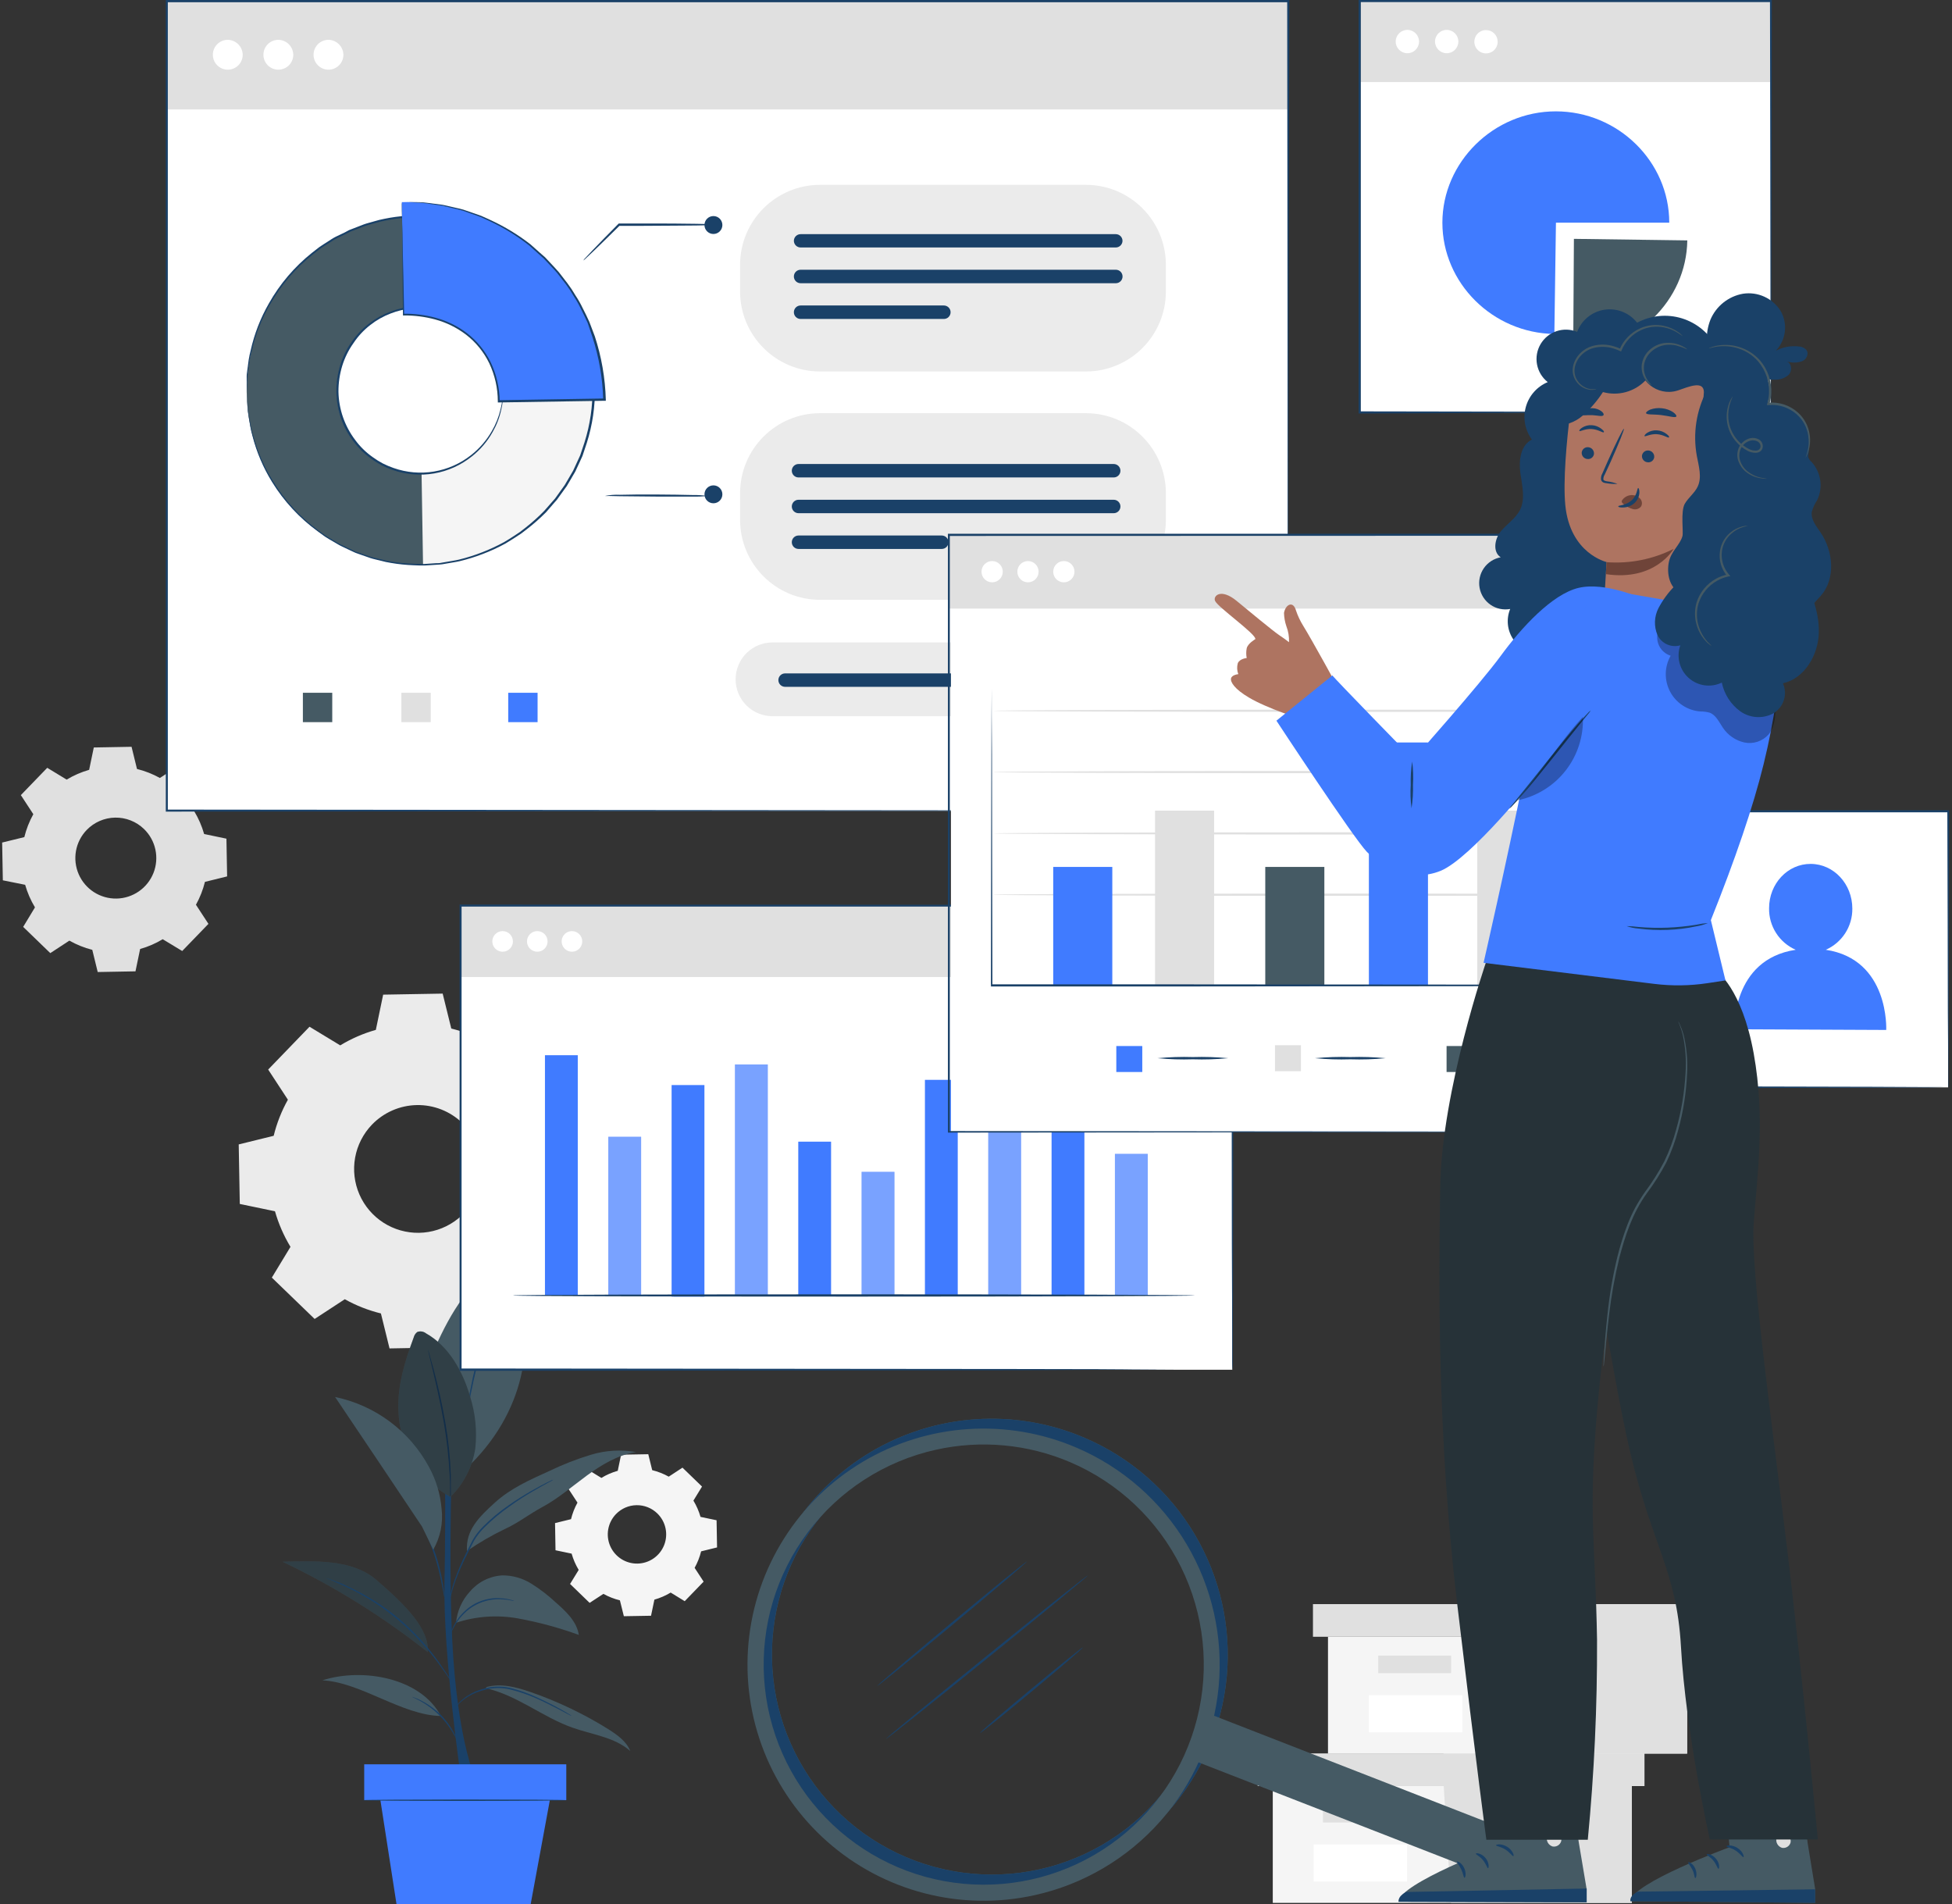 <svg width="607" height="592" viewBox="0 0 607 592" fill="none" xmlns="http://www.w3.org/2000/svg">
<rect x="0" y="0" width="607" height="592" fill="#333333" stroke="none"/>
<path d="M105.809 324.994C109.264 322.901 112.984 321.284 116.871 320.186L119.148 309.232L137.655 308.91L140.334 319.771C144.26 320.733 148.04 322.219 151.569 324.19L160.944 318.057L174.255 330.913L168.457 340.475C170.547 343.93 172.164 347.651 173.264 351.536L184.219 353.827L184.54 372.321L173.679 374.999C172.718 378.926 171.231 382.705 169.26 386.235L175.393 395.609L162.537 408.921L152.976 403.122C149.519 405.213 145.799 406.834 141.914 407.943L139.624 418.884L121.13 419.219L118.451 408.345C114.525 407.383 110.745 405.897 107.216 403.926L97.841 410.059L84.53 397.203L90.329 387.641C88.238 384.184 86.617 380.464 85.507 376.579L74.566 374.303L74.231 355.795L85.106 353.117C86.065 349.193 87.552 345.418 89.525 341.894L83.391 332.52L96.248 319.209L105.809 325.007V324.994ZM115.666 349.648C112.944 352.476 111.12 356.048 110.427 359.912C109.733 363.775 110.2 367.758 111.768 371.357C113.337 374.955 115.937 378.008 119.239 380.13C122.542 382.252 126.399 383.347 130.324 383.278C134.249 383.209 138.065 381.978 141.291 379.741C144.517 377.505 147.008 374.362 148.448 370.71C149.889 367.059 150.215 363.062 149.386 359.225C148.557 355.388 146.609 351.883 143.789 349.153C141.911 347.335 139.694 345.906 137.263 344.947C134.833 343.988 132.237 343.518 129.624 343.564C127.012 343.61 124.434 344.171 122.039 345.215C119.644 346.259 117.478 347.766 115.666 349.648Z" fill="#EBEBEB"/>
<path d="M20.703 242.392C22.897 241.069 25.256 240.042 27.72 239.338L29.166 232.388L40.911 232.174L42.598 239.071C45.086 239.686 47.482 240.627 49.723 241.87L55.655 237.986L64.092 246.142L60.423 252.262C61.746 254.461 62.773 256.825 63.476 259.292L70.413 260.739L70.627 272.47L63.731 274.171C63.118 276.655 62.177 279.046 60.932 281.282L64.815 287.228L56.66 295.665L50.593 291.995C48.403 293.322 46.042 294.344 43.576 295.035L42.13 301.986L30.385 302.2L28.698 295.303C26.207 294.667 23.811 293.703 21.573 292.437L15.64 296.321L7.204 288.165L10.873 282.099C9.55 279.905 8.524 277.545 7.82 275.081L0.883 273.689L0.668 261.944L7.565 260.257C8.176 257.767 9.117 255.371 10.364 253.132L6.481 247.2L14.69 238.709L20.756 242.392H20.703ZM26.957 258.034C25.229 259.825 24.07 262.088 23.628 264.538C23.186 266.987 23.48 269.513 24.473 271.795C25.465 274.078 27.113 276.015 29.206 277.361C31.299 278.708 33.745 279.403 36.234 279.36C38.722 279.317 41.142 278.537 43.188 277.119C45.234 275.701 46.813 273.709 47.726 271.393C48.64 269.078 48.846 266.543 48.319 264.111C47.793 261.678 46.557 259.456 44.768 257.726C42.364 255.406 39.138 254.135 35.798 254.193C32.459 254.251 29.279 255.632 26.957 258.034Z" fill="#E0E0E0"/>
<path d="M187.035 459.462C188.614 458.503 190.317 457.764 192.097 457.265L193.141 452.257L201.591 452.109L202.81 457.064C204.606 457.507 206.336 458.188 207.953 459.087L212.225 456.288L218.305 462.167L215.626 466.532C216.583 468.115 217.326 469.817 217.836 471.595L222.831 472.639L222.978 481.089L218.023 482.308C217.58 484.1 216.9 485.825 216.001 487.437L218.8 491.723L212.921 497.802L208.555 495.124C206.974 496.079 205.271 496.818 203.493 497.32L202.449 502.329L193.998 502.476L192.766 497.535C190.974 497.1 189.248 496.424 187.637 495.526L183.352 498.325L177.272 492.446L179.95 488.08C178.997 486.497 178.259 484.795 177.754 483.018L172.745 481.973L172.598 473.523L177.567 472.304C178.005 470.509 178.68 468.779 179.575 467.162L176.776 462.89L182.655 456.81L187.021 459.488L187.035 459.462ZM191.548 470.724C190.299 472.016 189.462 473.649 189.142 475.416C188.822 477.184 189.033 479.007 189.749 480.654C190.466 482.302 191.654 483.699 193.165 484.671C194.676 485.643 196.441 486.144 198.237 486.112C200.033 486.081 201.78 485.517 203.255 484.492C204.731 483.467 205.869 482.028 206.526 480.356C207.184 478.685 207.33 476.855 206.948 475.1C206.565 473.345 205.67 471.743 204.377 470.496C202.645 468.827 200.321 467.913 197.915 467.956C195.51 467.999 193.22 468.994 191.548 470.724Z" fill="#F5F5F5"/>
<path d="M395.787 555.281V591.6H448.885H507.448V555.281H395.787Z" fill="#F5F5F5"/>
<path d="M391.1 545.131V555.282H511.358V545.131H448.885H391.1Z" fill="#E0E0E0"/>
<path d="M451.229 591.601H507.448V555.282H511.358V545.131H448.885V554.344L451.229 591.601Z" fill="#E0E0E0"/>
<path d="M434.047 561.135H411.401V566.599H434.047V561.135Z" fill="#E0E0E0"/>
<path d="M437.556 573.439H408.482V584.983H437.556V573.439Z" fill="white"/>
<path d="M412.955 508.865V545.184H466.067H524.63V508.865H412.955Z" fill="#F5F5F5"/>
<path d="M408.281 498.715V508.866H528.54V498.715H466.067H408.281Z" fill="#E0E0E0"/>
<path d="M468.41 545.185H524.629V508.866H528.54V498.715H466.067V507.928L468.41 545.185Z" fill="#E0E0E0"/>
<path d="M451.229 514.717H428.583V520.181H451.229V514.717Z" fill="#E0E0E0"/>
<path d="M454.738 527.023H425.664V538.567H454.738V527.023Z" fill="white"/>
<path d="M143.404 553.325C143.404 553.325 137.739 514.422 138.221 491.789C138.704 469.157 138.221 443.699 138.221 443.699H140.82C140.82 443.699 139.052 488.616 140.98 515.721C142.909 542.826 147.957 553.325 147.957 553.325H143.431" fill="#1A4168"/>
<path d="M160.264 399.921C159.848 398.542 159.015 397.326 157.881 396.439C156.233 395.394 154.064 395.836 152.216 396.439C144.341 399.225 137.351 413.915 134.164 421.643L144.623 456.89C163.505 439.414 166.773 416.38 160.264 399.921Z" fill="#455A64"/>
<path d="M157.278 397.873C157.242 398.031 157.188 398.183 157.117 398.328C156.983 398.663 156.823 399.092 156.608 399.668C156.153 400.779 155.51 402.346 154.734 404.395C153.193 408.412 151.238 413.984 149.484 420.291C147.73 426.599 146.538 432.411 145.788 436.629C145.413 438.745 145.132 440.459 144.957 441.638C144.864 442.2 144.797 442.642 144.73 442.977C144.713 443.137 144.677 443.294 144.623 443.446C144.608 443.285 144.608 443.124 144.623 442.964C144.623 442.602 144.703 442.147 144.77 441.624C144.891 440.419 145.132 438.705 145.466 436.576C146.347 431.044 147.541 425.567 149.042 420.171C150.532 414.777 152.32 409.47 154.399 404.274C155.202 402.292 155.899 400.685 156.408 399.601C156.635 399.092 156.836 398.677 156.983 398.355C157.055 398.18 157.154 398.017 157.278 397.873Z" fill="#1A4168"/>
<path d="M139.976 465.38C135.229 462.664 131.258 458.775 128.445 454.086C125.631 449.396 124.068 444.063 123.905 438.596C123.53 430.776 125.941 423.102 128.659 415.763C128.827 415.098 129.22 414.511 129.771 414.103C130.216 413.938 130.695 413.89 131.164 413.963C131.633 414.035 132.075 414.226 132.449 414.518C139.574 418.535 143.899 426.303 146.189 434.177C147.835 439.396 148.382 444.9 147.796 450.341C146.907 456.065 144.187 461.347 140.043 465.394" fill="#455A64"/>
<path d="M139.975 465.379C139.958 465.223 139.958 465.066 139.975 464.91C139.975 464.549 139.975 464.094 139.975 463.571C139.975 462.406 139.975 460.705 139.828 458.616C139.55 453.157 138.946 447.719 138.02 442.332C136.922 436.011 135.609 430.359 134.632 426.261C134.15 424.266 133.761 422.632 133.48 421.427C133.346 420.891 133.252 420.463 133.172 420.088C133.128 419.935 133.101 419.778 133.092 419.619C133.164 419.759 133.218 419.908 133.252 420.061L133.641 421.4C133.962 422.525 134.404 424.172 134.98 426.208C136.038 430.225 137.404 435.93 138.489 442.278C139.433 447.683 140.001 453.146 140.189 458.63C140.189 460.732 140.189 462.433 140.189 463.611C140.189 464.16 140.189 464.602 140.189 464.951C140.139 465.103 140.067 465.248 139.975 465.379Z" fill="#1A4168"/>
<g opacity="0.3">
<path d="M139.976 465.38C135.229 462.664 131.259 458.775 128.445 454.086C125.631 449.396 124.068 444.063 123.906 438.596C123.531 430.776 125.941 423.102 128.66 415.763C128.828 415.098 129.22 414.511 129.771 414.103C130.216 413.938 130.696 413.89 131.165 413.963C131.633 414.035 132.076 414.226 132.45 414.518C139.574 418.535 143.9 426.303 146.19 434.177C147.836 439.396 148.383 444.9 147.797 450.341C146.908 456.065 144.187 461.347 140.043 465.394" fill="black"/>
</g>
<path d="M151.037 524.853C160.693 526.982 168.634 533.785 177.941 537.093C184.102 539.289 191.065 540.052 195.98 544.365C194.802 541.378 191.963 539.396 189.284 537.669C181.622 532.876 173.441 528.968 164.898 526.018C160.519 524.504 155.778 523.246 151.305 524.491" fill="#455A64"/>
<path d="M137.083 533.492C125.031 533.304 112.282 523.019 100.256 522.403C112.844 518.386 130.87 521.653 137.083 533.492Z" fill="#455A64"/>
<path d="M141.811 504.511C148.04 502.461 154.683 502.001 161.135 503.172C167.552 504.349 173.859 506.06 179.991 508.288C179.361 504.096 175.973 500.949 172.786 498.163C170.452 495.983 167.914 494.032 165.206 492.338C162.485 490.639 159.335 489.751 156.126 489.78C154.203 489.905 152.325 490.416 150.603 491.283C148.882 492.151 147.354 493.357 146.109 494.829C143.661 497.491 142.151 500.883 141.811 504.484" fill="#455A64"/>
<path d="M117.009 491.174C109.456 484.679 97.885 485.308 87.881 485.536C103.946 493.185 119.098 502.619 133.052 513.659C133.467 506.614 126.624 499.41 117.009 491.174Z" fill="#455A64"/>
<g opacity="0.3">
<path d="M117.009 491.172C109.456 484.677 97.885 485.306 87.881 485.534C103.946 493.183 119.098 502.617 133.052 513.657C133.467 506.612 126.624 499.408 117.009 491.172Z" fill="black"/>
</g>
<path d="M145.225 482.201C148.942 479.629 152.855 477.354 156.93 475.398C160.947 473.59 164.67 470.684 168.541 468.595C173.549 465.917 177.915 462.1 182.495 458.739C187.075 455.378 192.15 452.338 197.788 451.44C193.151 450.615 188.385 450.89 183.874 452.244C179.381 453.597 175.001 455.303 170.777 457.346C164.844 460.024 158.805 462.703 153.957 467.095C149.109 471.488 144.716 475.72 145.225 482.201Z" fill="#455A64"/>
<path d="M177.754 533.492C177.622 533.456 177.496 533.401 177.379 533.331L176.321 532.782C175.41 532.3 174.111 531.576 172.464 530.76C171.647 530.331 170.75 529.876 169.786 529.42C168.822 528.965 167.764 528.456 166.639 527.974C164.241 526.9 161.754 526.035 159.206 525.389C156.678 524.685 154.014 524.616 151.452 525.189C150.337 525.437 149.241 525.764 148.171 526.166C147.24 526.529 146.343 526.978 145.493 527.505C144.266 528.275 143.145 529.203 142.159 530.264C141.462 531.014 141.114 531.469 141.087 531.443C141.06 531.416 141.087 531.309 141.301 531.094C141.516 530.88 141.703 530.545 142.025 530.144C142.985 529.033 144.094 528.06 145.319 527.251C146.168 526.695 147.064 526.216 147.997 525.818C149.079 525.38 150.194 525.031 151.332 524.773C153.951 524.166 156.681 524.221 159.273 524.934C161.849 525.599 164.359 526.496 166.773 527.612C167.898 528.112 168.942 528.608 169.906 529.099C170.884 529.568 171.781 530.036 172.585 530.438C174.219 531.295 175.504 532.059 176.388 532.581L177.406 533.197C177.607 533.398 177.754 533.478 177.754 533.492Z" fill="#1A4168"/>
<path d="M128.071 527.531C128.335 527.571 128.592 527.647 128.834 527.759C129.51 527.998 130.168 528.284 130.803 528.616C132.911 529.668 134.856 531.021 136.575 532.634C138.287 534.279 139.745 536.17 140.9 538.245C141.247 538.87 141.56 539.514 141.838 540.173C141.957 540.409 142.039 540.662 142.079 540.923C142.079 540.923 141.556 539.932 140.632 538.392C139.42 536.401 137.957 534.574 136.28 532.955C134.594 531.336 132.703 529.945 130.655 528.817C129.089 527.987 128.044 527.531 128.071 527.531Z" fill="#1A4168"/>
<path d="M101.34 490.559C101.515 490.593 101.686 490.647 101.849 490.719L103.309 491.228L105.599 492.072C106.483 492.407 107.447 492.889 108.545 493.411C114.213 496.034 119.505 499.403 124.281 503.428C126.886 505.667 129.337 508.079 131.619 510.646C133.466 512.755 135.2 514.958 136.815 517.249C138.155 519.204 139.253 520.824 139.962 521.949L140.793 523.288C140.901 523.433 140.991 523.59 141.061 523.757C140.927 523.634 140.81 523.495 140.712 523.342C140.511 523.061 140.203 522.645 139.829 522.083C139.065 520.985 137.98 519.405 136.574 517.463C135.168 515.521 133.4 513.311 131.311 510.954C129.031 508.411 126.588 506.018 123.999 503.79C119.247 499.791 114.01 496.407 108.411 493.719C107.34 493.224 106.376 492.715 105.505 492.38L103.242 491.375L101.822 490.786L101.34 490.559Z" fill="#1A4168"/>
<path d="M159.943 497.722C159.618 497.709 159.295 497.664 158.979 497.588L157.867 497.387C157.439 497.307 156.93 497.307 156.381 497.24C153.513 496.997 150.635 497.568 148.078 498.887C146.67 499.613 145.386 500.558 144.275 501.686C143.354 502.589 142.541 503.596 141.851 504.686C141.223 505.705 140.664 506.766 140.177 507.86C140.228 507.539 140.314 507.225 140.431 506.922C140.733 506.086 141.119 505.283 141.583 504.525C142.254 503.389 143.064 502.341 143.993 501.405C145.114 500.234 146.416 499.253 147.85 498.499C150.474 497.137 153.446 496.596 156.381 496.945C156.884 496.984 157.385 497.051 157.881 497.146L158.992 497.427C159.321 497.481 159.641 497.58 159.943 497.722Z" fill="#1A4168"/>
<path d="M172.089 460.037C171.948 460.147 171.795 460.241 171.634 460.318L170.295 461.055C169.116 461.684 167.429 462.622 165.38 463.827C163.331 465.032 160.947 466.505 158.39 468.38C155.597 470.332 152.98 472.523 150.569 474.929C149.326 476.163 148.25 477.554 147.368 479.067C146.578 480.594 145.828 482.053 145.132 483.473C143.873 485.954 142.751 488.503 141.77 491.106C141.124 492.859 140.579 494.648 140.136 496.463C139.828 497.802 139.721 498.485 139.681 498.485C139.654 498.308 139.654 498.127 139.681 497.95C139.681 497.601 139.802 497.079 139.936 496.423C140.311 494.577 140.817 492.76 141.449 490.986C142.393 488.353 143.488 485.778 144.73 483.272C145.426 481.852 146.176 480.366 146.953 478.853C147.844 477.296 148.944 475.868 150.22 474.607C152.644 472.18 155.284 469.979 158.108 468.032C160.693 466.211 163.13 464.724 165.193 463.532C167.255 462.34 168.982 461.47 170.174 460.854L171.514 460.198C171.7 460.125 171.892 460.071 172.089 460.037Z" fill="#1A4168"/>
<path d="M138.208 496.623C138.078 496.298 137.996 495.955 137.967 495.605C137.82 494.869 137.646 493.931 137.431 492.82C136.852 489.755 136.092 486.728 135.155 483.754C134.177 480.79 133.023 477.888 131.7 475.062C131.231 474.031 130.829 473.161 130.521 472.464C130.353 472.16 130.222 471.836 130.133 471.5C130.342 471.78 130.522 472.08 130.668 472.397C130.99 472.986 131.445 473.844 132.008 474.928C133.426 477.729 134.626 480.634 135.597 483.62C136.553 486.609 137.283 489.667 137.78 492.766C137.967 493.945 138.101 494.909 138.168 495.579C138.217 495.924 138.231 496.275 138.208 496.623Z" fill="#1A4168"/>
<path d="M137.324 469.13C136.948 464.554 135.611 460.11 133.4 456.086C130.418 450.547 126.259 445.729 121.215 441.969C116.172 438.21 110.366 435.6 104.206 434.324C113.223 447.716 122.231 461.144 131.231 474.607L134.726 481.785C136.927 477.954 137.838 473.518 137.324 469.13Z" fill="#455A64"/>
<path d="M176.094 548.518H113.259V559.66H176.094V548.518Z" fill="#407BFF"/>
<path d="M117.946 557.438L123.303 592.002H165.018L171.393 557.438H117.946Z" fill="#407BFF"/>
<path d="M176.053 559.671C176.053 559.792 161.885 559.899 144.408 559.899C126.932 559.899 112.75 559.792 112.75 559.671C112.75 559.551 126.919 559.457 144.408 559.457C161.898 559.457 176.053 559.537 176.053 559.671Z" fill="#1A4168"/>
<path d="M324.194 586.148C312.903 588.644 301.183 588.436 289.987 585.543C278.792 582.65 268.439 577.153 259.771 569.5C251.103 561.846 244.365 552.253 240.108 541.502C235.851 530.751 234.193 519.147 235.271 507.634C236.349 496.121 240.132 485.026 246.312 475.252C252.491 465.478 260.892 457.303 270.83 451.392C280.768 445.481 291.962 442.001 303.5 441.237C315.038 440.472 326.593 442.445 337.224 446.993C351.521 453.1 363.508 463.589 371.459 476.948C379.41 490.306 382.913 505.845 381.464 521.323C380.014 536.801 373.687 551.419 363.395 563.07C353.102 574.72 339.376 582.801 324.194 586.148ZM293.621 447.636C277.705 451.168 263.574 460.269 253.776 473.299C243.977 486.329 239.156 502.431 240.18 518.702C241.205 534.973 248.008 550.343 259.364 562.041C270.719 573.739 285.88 580.996 302.113 582.503C318.347 584.011 334.584 579.67 347.9 570.263C361.215 560.856 370.732 547.002 374.736 531.198C378.739 515.394 376.965 498.68 369.734 484.068C362.502 469.456 350.289 457.909 335.296 451.506C322.15 445.892 307.575 444.538 293.621 447.636Z" fill="#455A64"/>
<path d="M324.194 586.148C312.903 588.644 301.183 588.436 289.987 585.543C278.792 582.65 268.439 577.153 259.771 569.5C251.103 561.846 244.365 552.253 240.108 541.502C235.851 530.751 234.193 519.147 235.271 507.634C236.349 496.121 240.132 485.026 246.312 475.252C252.491 465.478 260.892 457.303 270.83 451.392C280.768 445.481 291.962 442.001 303.5 441.237C315.038 440.472 326.593 442.445 337.224 446.993C351.521 453.1 363.508 463.589 371.459 476.948C379.41 490.306 382.913 505.845 381.464 521.323C380.014 536.801 373.687 551.419 363.395 563.07C353.102 574.72 339.376 582.801 324.194 586.148ZM293.621 447.636C277.705 451.168 263.574 460.269 253.776 473.299C243.977 486.329 239.156 502.431 240.18 518.702C241.205 534.973 248.008 550.343 259.364 562.041C270.719 573.739 285.88 580.996 302.113 582.503C318.347 584.011 334.584 579.67 347.9 570.263C361.215 560.856 370.732 547.002 374.736 531.198C378.739 515.394 376.965 498.68 369.734 484.068C362.502 469.456 350.289 457.909 335.296 451.506C322.15 445.892 307.575 444.538 293.621 447.636Z" fill="#1A4168"/>
<path d="M321.677 589.214C310.386 591.709 298.665 591.5 287.47 588.606C276.276 585.711 265.923 580.213 257.256 572.559C248.589 564.905 241.853 555.311 237.596 544.56C233.34 533.809 231.684 522.204 232.763 510.691C233.842 499.179 237.626 488.084 243.806 478.311C249.986 468.538 258.388 460.363 268.326 454.453C278.265 448.543 289.459 445.064 300.997 444.301C312.535 443.537 324.09 445.51 334.72 450.059C349.016 456.167 361.003 466.657 368.953 480.017C376.903 493.377 380.405 508.916 378.954 524.395C377.503 539.873 371.175 554.491 360.881 566.14C350.586 577.79 336.859 585.87 321.677 589.214ZM291.103 450.702C275.176 454.231 261.033 463.333 251.224 476.367C241.416 489.402 236.586 505.512 237.606 521.793C238.626 538.075 245.428 553.456 256.787 565.165C268.146 576.873 283.314 584.139 299.557 585.652C315.799 587.165 332.048 582.826 345.375 573.417C358.701 564.008 368.227 550.148 372.237 534.335C376.247 518.523 374.476 501.798 367.243 487.175C360.011 472.553 347.793 460.995 332.792 454.586C319.641 448.972 305.064 447.614 291.103 450.702Z" fill="#455A64"/>
<path d="M490.641 584.702L489.463 587.728C488.405 590.407 483.704 591.143 480.798 589.992L370.878 547.205L376.409 532.982L486.168 575.743C489.731 577.216 491.994 581.22 490.641 584.702Z" fill="#455A64"/>
<path d="M338.336 489.742C338.456 489.889 324.502 501.393 307.173 515.427C289.844 529.462 275.689 540.738 275.568 540.577C275.448 540.417 289.389 528.926 306.731 514.892C324.073 500.857 338.215 489.594 338.336 489.742Z" fill="#1A4168"/>
<path d="M319.306 485.48C319.427 485.628 309.102 494.413 296.259 505.086C283.416 515.759 272.89 524.317 272.77 524.17C272.649 524.022 282.961 515.237 295.817 504.55C308.673 493.864 319.172 485.333 319.306 485.48Z" fill="#1A4168"/>
<path d="M336.782 512.145C336.903 512.293 329.845 518.373 321.02 525.711C312.195 533.05 304.95 538.889 304.789 538.742C304.629 538.594 311.726 532.514 320.565 525.176C329.404 517.837 336.662 511.998 336.782 512.145Z" fill="#1A4168"/>
<path d="M383.195 281.576H143.172V425.847H383.195V281.576Z" fill="white"/>
<path d="M383.195 281.576H143.172V303.753H383.195V281.576Z" fill="#E0E0E0"/>
<path d="M159.497 292.666C159.5 293.299 159.314 293.92 158.964 294.448C158.614 294.976 158.115 295.388 157.53 295.632C156.946 295.877 156.302 295.942 155.68 295.82C155.058 295.698 154.487 295.394 154.038 294.947C153.589 294.5 153.283 293.93 153.158 293.309C153.034 292.687 153.096 292.043 153.338 291.457C153.58 290.872 153.99 290.371 154.517 290.019C155.043 289.667 155.663 289.479 156.296 289.479C157.143 289.479 157.955 289.814 158.555 290.411C159.155 291.009 159.493 291.819 159.497 292.666Z" fill="white"/>
<path d="M170.278 292.666C170.28 293.3 170.095 293.921 169.744 294.449C169.393 294.977 168.894 295.39 168.308 295.634C167.723 295.878 167.078 295.942 166.456 295.819C165.834 295.696 165.262 295.391 164.814 294.942C164.365 294.494 164.06 293.922 163.937 293.3C163.814 292.678 163.879 292.034 164.123 291.448C164.367 290.863 164.779 290.363 165.307 290.012C165.836 289.662 166.456 289.476 167.09 289.479C167.936 289.479 168.746 289.814 169.344 290.412C169.942 291.01 170.278 291.82 170.278 292.666Z" fill="white"/>
<path d="M181.058 292.666C181.06 293.299 180.875 293.92 180.525 294.448C180.175 294.976 179.676 295.388 179.091 295.632C178.506 295.877 177.862 295.942 177.241 295.82C176.619 295.698 176.047 295.394 175.598 294.947C175.149 294.5 174.843 293.93 174.719 293.309C174.594 292.687 174.657 292.043 174.899 291.457C175.14 290.872 175.551 290.371 176.077 290.019C176.604 289.667 177.223 289.479 177.857 289.479C178.703 289.479 179.515 289.814 180.115 290.411C180.715 291.009 181.054 291.819 181.058 292.666Z" fill="white"/>
<path d="M383.141 425.861C383.141 425.861 383.141 424.964 383.141 423.249C383.141 421.535 383.141 419.004 383.141 415.696C383.141 409 383.141 399.305 383.061 386.797C383.061 361.794 382.98 325.756 382.927 281.577L383.195 281.858H143.186L143.534 281.51C143.534 332.627 143.534 381.4 143.534 425.794L143.213 425.459L315.967 425.62L365.517 425.713H378.708H382.123H383.288H378.789H365.665L316.182 426.021L143.239 426.182H142.918V425.861C142.918 381.467 142.918 332.693 142.918 281.577V281.229H143.28L383.288 281.309H383.556V281.577C383.556 325.77 383.449 361.928 383.422 386.957C383.422 399.452 383.422 409.174 383.342 415.803C383.342 419.084 383.342 421.602 383.342 423.316C383.342 425.03 383.141 425.861 383.141 425.861Z" fill="#1A4168"/>
<path d="M179.665 328.061H169.46V402.76H179.665V328.061Z" fill="#407BFF"/>
<path d="M199.364 353.422H189.16V402.744H199.364V353.422Z" fill="#407BFF"/>
<path d="M219.051 337.34H208.846V403.134H219.051V337.34Z" fill="#407BFF"/>
<path d="M238.75 330.939H228.545V402.76H238.75V330.939Z" fill="#407BFF"/>
<path d="M258.436 354.939H248.231V402.748H258.436V354.939Z" fill="#407BFF"/>
<path d="M278.135 364.326H267.931V402.761H278.135V364.326Z" fill="#407BFF"/>
<path d="M297.822 335.721H287.617V402.747H297.822V335.721Z" fill="#407BFF"/>
<path d="M317.521 347.812H307.316V402.759H317.521V347.812Z" fill="#407BFF"/>
<path d="M337.207 338.145H327.002V402.747H337.207V338.145Z" fill="#407BFF"/>
<path d="M356.907 358.74H346.702V402.759H356.907V358.74Z" fill="#407BFF"/>
<g opacity="0.3">
<path d="M199.364 353.426H189.16V402.748H199.364V353.426Z" fill="white"/>
</g>
<g opacity="0.3">
<path d="M238.75 330.941H228.545V402.762H238.75V330.941Z" fill="white"/>
</g>
<g opacity="0.3">
<path d="M278.136 364.324H267.931V402.759H278.136V364.324Z" fill="white"/>
</g>
<g opacity="0.3">
<path d="M317.521 347.812H307.316V402.759H317.521V347.812Z" fill="white"/>
</g>
<g opacity="0.3">
<path d="M356.906 358.74H346.702V402.759H356.906V358.74Z" fill="white"/>
</g>
<path d="M371.557 402.76C371.557 402.947 324.083 403.108 265.534 403.108C206.985 403.108 159.497 402.988 159.497 402.76C159.497 402.532 206.958 402.398 265.534 402.398C324.11 402.398 371.557 402.559 371.557 402.76Z" fill="#1A4168"/>
<path d="M550.641 0.348H422.736V128.253H550.641V0.348Z" fill="white"/>
<path d="M489.427 74.258L524.688 74.74C524.42 93.489 508.618 108.862 489.427 108.862H489.213L489.427 74.258Z" fill="#455A64"/>
<path d="M483.843 69.224L483.348 103.828C464.184 103.561 448.529 88.026 448.529 69.224C448.529 50.422 464.452 34.619 483.803 34.619C503.154 34.619 519.077 50.248 519.077 69.224H483.843Z" fill="#407BFF"/>
<path d="M550.521 0.348H422.736V25.511H550.521V0.348Z" fill="#E0E0E0"/>
<path d="M437.641 16.551C439.645 16.551 441.27 14.927 441.27 12.922C441.27 10.918 439.645 9.293 437.641 9.293C435.637 9.293 434.012 10.918 434.012 12.922C434.012 14.927 435.637 16.551 437.641 16.551Z" fill="white"/>
<path d="M449.867 16.551C451.872 16.551 453.497 14.927 453.497 12.922C453.497 10.918 451.872 9.293 449.867 9.293C447.863 9.293 446.238 10.918 446.238 12.922C446.238 14.927 447.863 16.551 449.867 16.551Z" fill="white"/>
<path d="M465.724 12.977C465.724 13.695 465.511 14.396 465.112 14.993C464.713 15.59 464.147 16.055 463.483 16.33C462.82 16.605 462.091 16.676 461.387 16.536C460.683 16.396 460.036 16.051 459.528 15.543C459.021 15.036 458.675 14.389 458.535 13.685C458.395 12.981 458.467 12.251 458.742 11.588C459.016 10.925 459.481 10.358 460.078 9.959C460.675 9.561 461.377 9.348 462.095 9.348C463.057 9.348 463.98 9.73 464.661 10.411C465.341 11.091 465.724 12.014 465.724 12.977Z" fill="white"/>
<path d="M550.641 128.254C550.641 128.254 550.641 128.04 550.641 127.638C550.641 127.236 550.641 126.634 550.641 125.87C550.641 124.29 550.641 121.987 550.641 118.987C550.641 112.974 550.641 104.162 550.561 92.966C550.561 70.589 550.467 38.662 550.4 0.348L550.708 0.643H422.816L423.164 0.295C423.164 47.166 423.164 91.025 423.164 128.2L422.856 127.892L515.488 128.04L541.508 128.12H548.378H549.999H550.615H548.298H541.481L515.528 128.2L422.776 128.549H422.481V128.254C422.481 91.078 422.481 47.18 422.481 0.348V0H422.776H550.668H550.963V0.308C550.963 38.689 550.856 70.696 550.816 93.127C550.816 104.283 550.749 113.068 550.735 119.067C550.735 122.058 550.735 124.335 550.735 125.897C550.735 126.647 550.735 127.236 550.735 127.625C550.735 128.013 550.641 128.254 550.641 128.254Z" fill="#1A4168"/>
<path d="M400.483 0.416H51.746V252.09H400.483V0.416Z" fill="white"/>
<path d="M337.662 57.465H255.021C241.279 57.465 230.139 68.605 230.139 82.347V90.61C230.139 104.352 241.279 115.492 255.021 115.492H337.662C351.404 115.492 362.544 104.352 362.544 90.61V82.347C362.544 68.605 351.404 57.465 337.662 57.465Z" fill="#EBEBEB"/>
<path d="M76.735 122.254C76.612 111.594 79.65 101.136 85.466 92.2C91.281 83.264 99.613 76.252 109.411 72.048C119.208 67.844 130.031 66.636 140.514 68.578C150.997 70.52 160.67 75.524 168.312 82.958C175.953 90.393 181.221 99.924 183.45 110.35C185.68 120.776 184.77 131.628 180.837 141.537C176.904 151.447 170.123 159.968 161.351 166.027C152.578 172.086 142.208 175.411 131.548 175.581C117.213 175.76 103.392 170.246 93.117 160.249C82.841 150.252 76.95 136.589 76.735 122.254ZM156.47 120.915C156.364 115.823 154.753 110.877 151.839 106.699C148.926 102.522 144.841 99.3 140.1 97.441C135.358 95.581 130.173 95.167 125.196 96.251C120.22 97.334 115.675 99.867 112.136 103.529C108.597 107.191 106.221 111.819 105.308 116.83C104.395 121.84 104.986 127.009 107.006 131.684C109.026 136.359 112.385 140.332 116.66 143.101C120.934 145.87 125.933 147.311 131.026 147.243C137.882 147.127 144.412 144.295 149.183 139.369C153.953 134.443 156.574 127.825 156.47 120.969V120.915Z" fill="#F5F5F5"/>
<path d="M76.735 122.253C76.488 107.918 81.936 94.07 91.885 83.746C101.835 73.423 115.472 67.467 129.807 67.186L130.262 95.469C123.39 95.579 116.842 98.415 112.061 103.353C107.279 108.29 104.654 114.925 104.764 121.798C104.874 128.67 107.71 135.218 112.648 139.999C117.585 144.781 124.22 147.406 131.093 147.296L131.548 175.579C117.212 175.762 103.389 170.249 93.113 160.252C82.837 150.254 76.947 136.588 76.735 122.253Z" fill="#455A64"/>
<path d="M156.47 120.968C156.485 121.106 156.485 121.246 156.47 121.384V122.616C156.478 123.283 156.433 123.95 156.336 124.611C156.252 125.514 156.099 126.409 155.881 127.289C155.355 129.748 154.452 132.111 153.202 134.293C151.577 137.213 149.393 139.784 146.774 141.86C143.373 144.605 139.328 146.439 135.021 147.186C130.714 147.934 126.288 147.571 122.16 146.132C120.983 145.723 119.834 145.24 118.718 144.685C117.594 144.085 116.511 143.409 115.478 142.663C114.426 141.902 113.424 141.074 112.478 140.186C111.544 139.243 110.672 138.241 109.866 137.186C108.205 135.02 106.902 132.601 106.009 130.021C105.128 127.353 104.649 124.568 104.59 121.759C104.572 118.949 104.983 116.154 105.809 113.469C106.612 110.861 107.833 108.401 109.424 106.184C110.921 104.016 112.756 102.103 114.861 100.519C115.853 99.761 116.896 99.072 117.982 98.457C119.073 97.86 120.205 97.341 121.37 96.903C127.046 94.733 133.304 94.628 139.05 96.606C144.796 98.584 149.663 102.52 152.801 107.724C154.119 109.864 155.099 112.195 155.707 114.634C155.949 115.513 156.128 116.408 156.242 117.312C156.364 117.966 156.431 118.629 156.443 119.294C156.443 119.817 156.443 120.218 156.443 120.526C156.461 120.669 156.461 120.813 156.443 120.955C156.402 120.82 156.38 120.681 156.376 120.54C156.376 120.218 156.309 119.817 156.256 119.308C156.222 118.646 156.137 117.988 156.001 117.339C155.863 116.433 155.662 115.538 155.399 114.661C154.76 112.263 153.757 109.978 152.426 107.885C150.67 105.092 148.397 102.66 145.73 100.72C142.296 98.175 138.273 96.541 134.037 95.969C129.801 95.398 125.49 95.908 121.504 97.452C119.202 98.322 117.047 99.542 115.116 101.068C113.103 102.628 111.357 104.505 109.947 106.626C108.402 108.789 107.213 111.185 106.425 113.723C105.63 116.327 105.233 119.036 105.246 121.759C105.345 127.18 107.16 132.431 110.429 136.757C111.946 138.829 113.792 140.638 115.893 142.114C116.893 142.845 117.945 143.503 119.04 144.083C120.123 144.631 121.241 145.105 122.388 145.502C126.418 146.921 130.742 147.296 134.957 146.594C139.172 145.891 143.14 144.134 146.493 141.485C149.077 139.455 151.25 136.95 152.894 134.106C154.154 131.967 155.084 129.651 155.653 127.236C155.894 126.358 156.064 125.462 156.162 124.557C156.283 123.903 156.351 123.241 156.363 122.575C156.363 122.067 156.43 121.665 156.443 121.343C156.44 121.218 156.449 121.092 156.47 120.968Z" fill="#1A4168"/>
<path d="M76.735 122.256C76.735 122.256 76.735 122.551 76.829 123.127C76.923 123.703 76.936 124.586 77.03 125.685C77.03 126.26 77.124 126.89 77.177 127.573C77.231 128.256 77.418 129.019 77.552 129.836C77.686 130.653 77.847 131.523 78.007 132.514C78.207 133.504 78.458 134.483 78.757 135.447C80.093 140.483 82.183 145.287 84.958 149.696C88.576 155.572 93.29 160.696 98.845 164.789L101.189 166.49C102.006 167.025 102.876 167.494 103.733 168.016C104.59 168.539 105.447 169.074 106.412 169.503L109.224 170.842L110.643 171.498L112.143 172.02L115.183 173.078C116.214 173.413 117.299 173.614 118.371 173.882C119.44 174.182 120.527 174.415 121.625 174.578C123.878 174.963 126.156 175.191 128.441 175.261C129.593 175.261 130.771 175.382 131.95 175.342L135.499 175.101C136.101 175.101 136.704 175.101 137.293 174.953L139.074 174.645C140.266 174.418 141.485 174.27 142.69 173.989C147.594 172.789 152.32 170.957 156.752 168.539C157.877 167.896 158.948 167.199 160.059 166.476C161.179 165.785 162.249 165.015 163.26 164.173C165.375 162.526 167.376 160.736 169.246 158.816L171.925 155.763L172.594 154.999L173.197 154.169L174.389 152.495L175.594 150.821L176.652 149.027L177.696 147.232L178.219 146.335L178.661 145.384L180.415 141.567L181.754 137.55C185.258 126.488 185.07 114.587 181.219 103.642L179.692 99.624C179.076 98.365 178.446 97.106 177.817 95.861L177.348 94.923L176.799 94.04L175.688 92.272L174.59 90.517L173.331 88.884L172.072 87.25L171.456 86.446L170.746 85.696C169.822 84.692 168.898 83.714 167.974 82.723C166.045 80.883 163.991 79.179 161.827 77.621C160.79 76.808 159.693 76.074 158.546 75.425C157.421 74.769 156.323 74.086 155.185 73.456C152.9 72.308 150.542 71.31 148.127 70.47C145.777 69.645 143.375 68.978 140.936 68.475C139.731 68.233 138.512 68.113 137.32 67.925L135.512 67.684C134.923 67.604 134.32 67.684 133.718 67.591L130.155 67.47C128.977 67.47 127.812 67.604 126.66 67.658C124.378 67.802 122.11 68.107 119.87 68.568C118.775 68.763 117.692 69.027 116.63 69.358C115.572 69.666 114.5 69.907 113.483 70.269L110.483 71.434L108.996 71.997L107.59 72.706L104.818 74.046C103.907 74.487 103.09 75.103 102.233 75.612C101.376 76.121 100.533 76.657 99.729 77.219L97.439 78.987C92.02 83.258 87.473 88.532 84.047 94.522C81.416 99.02 79.484 103.893 78.316 108.972C78.043 109.945 77.824 110.933 77.659 111.931C77.525 112.869 77.391 113.739 77.284 114.61C77.177 115.48 77.03 116.176 76.976 116.859C76.923 117.542 76.976 118.199 76.896 118.761C76.896 119.873 76.802 120.716 76.775 121.319C76.749 121.921 76.709 122.203 76.709 122.203C76.709 122.203 76.709 121.908 76.709 121.319C76.709 120.73 76.709 119.859 76.709 118.748C76.709 118.185 76.709 117.542 76.709 116.846C76.709 116.15 76.883 115.4 76.976 114.583C77.07 113.766 77.204 112.869 77.325 111.904C77.48 110.898 77.69 109.901 77.954 108.918C79.091 103.804 80.997 98.891 83.605 94.348C87.018 88.291 91.564 82.949 96.997 78.612L99.301 76.818C100.117 76.242 100.975 75.733 101.818 75.184C102.662 74.635 103.506 74.046 104.43 73.59L107.229 72.251L108.568 71.528L110.068 70.952L113.108 69.773C114.125 69.398 115.21 69.157 116.281 68.836C117.358 68.501 118.454 68.228 119.562 68.019C121.824 67.552 124.115 67.243 126.419 67.095C127.584 67.095 128.763 66.894 129.955 66.881L133.557 67.001C134.16 67.001 134.762 67.001 135.378 67.095L137.186 67.336C138.405 67.524 139.637 67.644 140.855 67.872C143.325 68.386 145.759 69.062 148.141 69.894C150.657 70.725 153.109 71.736 155.479 72.921C156.631 73.537 157.756 74.26 158.894 74.903C160.051 75.561 161.161 76.299 162.215 77.112C164.408 78.695 166.493 80.422 168.456 82.281L171.255 85.281L171.965 86.045L172.608 86.862L173.866 88.509L175.206 90.169L176.317 91.937L177.442 93.732L178.004 94.629L178.473 95.566L180.388 99.383C180.897 100.722 181.406 102.061 181.928 103.401C185.834 114.484 186.022 126.538 182.464 137.737L181.125 141.755C180.536 143.094 179.933 144.339 179.344 145.625L178.902 146.589L178.366 147.5L177.308 149.321L176.237 151.129L175.018 152.817L173.799 154.504L173.197 155.348L172.514 156.124C171.603 157.169 170.706 158.2 169.835 159.218C167.936 161.137 165.909 162.927 163.769 164.575C162.743 165.42 161.66 166.194 160.528 166.891C159.403 167.588 158.318 168.324 157.18 168.981C154.914 170.221 152.565 171.304 150.149 172.221C147.795 173.129 145.384 173.88 142.931 174.471C141.726 174.752 140.494 174.9 139.289 175.127L137.481 175.435C136.878 175.529 136.262 175.529 135.659 175.583L132.07 175.81C130.879 175.81 129.7 175.81 128.522 175.73C126.214 175.645 123.915 175.408 121.638 175.02C120.527 174.847 119.427 174.61 118.344 174.31C117.259 174.029 116.174 173.828 115.13 173.48L112.063 172.409L110.55 171.873L109.103 171.204L106.278 169.864C105.34 169.436 104.497 168.847 103.599 168.351C102.702 167.856 101.858 167.347 101.028 166.811L98.671 165.083C93.05 160.972 88.28 155.81 84.623 149.884C81.859 145.431 79.795 140.58 78.503 135.501C78.21 134.507 77.977 133.496 77.807 132.474L77.365 129.796C77.244 128.979 77.097 128.229 77.03 127.533C76.963 126.836 76.95 126.193 76.923 125.631C76.923 124.519 76.816 123.662 76.775 123.06C76.735 122.457 76.735 122.256 76.735 122.256Z" fill="#1A4168"/>
<path d="M124.959 62.833C159.778 62.27 187.526 89.282 188.088 124.248L155.144 124.77C154.876 108.057 142.168 97.531 125.521 97.799L124.959 62.833Z" fill="#407BFF"/>
<path d="M124.959 62.835C124.959 62.835 124.959 63.062 124.959 63.491C124.959 63.92 124.959 64.549 124.959 65.326C124.959 66.973 125.053 69.343 125.133 72.343C125.267 78.41 125.441 87.074 125.682 97.788L125.414 97.533C128.754 97.482 132.084 97.892 135.311 98.752C138.863 99.685 142.198 101.305 145.127 103.519C148.276 105.931 150.824 109.039 152.573 112.599C154.388 116.398 155.348 120.549 155.385 124.759L155.037 124.424L180.482 124.009L187.914 123.888L187.579 124.237C187.399 117.614 186.267 111.052 184.218 104.751L182.718 100.332C182.089 98.899 181.379 97.52 180.696 96.141C180.039 94.751 179.287 93.409 178.446 92.123C177.707 90.84 176.893 89.601 176.009 88.413C175.125 87.248 174.241 86.11 173.331 84.972C172.42 83.833 171.415 82.896 170.491 81.865L169.085 80.365L167.572 79.026L164.599 76.347C160.826 73.38 156.729 70.851 152.386 68.808L149.466 67.469C148.489 67.08 147.524 66.772 146.587 66.437L143.909 65.5C143.025 65.219 142.141 65.044 141.23 64.83L138.78 64.241L137.628 63.96L136.49 63.799L132.472 63.223C131.406 63.076 130.333 62.991 129.258 62.969L126.888 62.848L125.481 62.835H124.959H126.888H129.285C130.381 62.818 131.478 62.88 132.566 63.022L136.583 63.531L137.722 63.692L138.887 63.946L141.364 64.522C142.208 64.737 143.105 64.884 144.043 65.165L146.721 66.089C147.658 66.424 148.636 66.719 149.614 67.094L152.573 68.433C156.97 70.464 161.122 72.989 164.947 75.959C165.925 76.829 166.929 77.7 167.947 78.637L169.487 79.977L170.907 81.49C171.844 82.521 172.848 83.525 173.786 84.623L176.464 88.092C177.365 89.286 178.192 90.534 178.942 91.828C179.795 93.112 180.556 94.454 181.218 95.846C181.888 97.185 182.638 98.618 183.267 100.078L184.968 104.564C187.049 110.927 188.199 117.558 188.383 124.25V124.598H188.035L180.602 124.719L155.158 125.12H154.81V124.786C154.799 120.678 153.885 116.622 152.131 112.907C150.44 109.428 147.965 106.388 144.9 104.028C142.039 101.85 138.783 100.249 135.311 99.314C132.137 98.459 128.862 98.04 125.575 98.069H125.307V97.814C125.187 87.101 125.093 78.302 125.04 72.182C125.04 69.196 125.04 66.826 125.04 65.232V63.438C124.946 63.036 124.959 62.835 124.959 62.835Z" fill="#1A4168"/>
<path d="M400.483 0.416H51.746V34.03H400.483V0.416Z" fill="#E0E0E0"/>
<path d="M346.983 76.937H248.954C248.407 76.937 247.882 76.722 247.491 76.339C247.101 75.956 246.876 75.435 246.865 74.888C246.865 74.334 247.085 73.802 247.477 73.411C247.869 73.019 248.4 72.799 248.954 72.799H346.983C347.534 72.802 348.062 73.024 348.451 73.415C348.84 73.807 349.058 74.336 349.058 74.888C349.048 75.433 348.825 75.952 348.437 76.335C348.05 76.717 347.528 76.933 346.983 76.937Z" fill="#1A4168"/>
<path d="M346.983 88.053H248.954C248.4 88.053 247.869 87.833 247.477 87.441C247.085 87.049 246.865 86.518 246.865 85.964C246.864 85.688 246.916 85.415 247.02 85.16C247.125 84.905 247.278 84.673 247.472 84.478C247.667 84.282 247.897 84.127 248.152 84.022C248.406 83.916 248.679 83.861 248.954 83.861H346.983C347.258 83.861 347.531 83.916 347.785 84.022C348.04 84.127 348.271 84.282 348.465 84.478C348.659 84.673 348.813 84.905 348.917 85.16C349.021 85.415 349.074 85.688 349.072 85.964C349.072 86.518 348.852 87.049 348.46 87.441C348.068 87.833 347.537 88.053 346.983 88.053Z" fill="#1A4168"/>
<path d="M293.496 99.166H248.954C248.4 99.166 247.869 98.946 247.477 98.554C247.085 98.163 246.865 97.631 246.865 97.077C246.864 96.802 246.916 96.529 247.02 96.274C247.125 96.019 247.278 95.787 247.472 95.591C247.667 95.396 247.897 95.241 248.152 95.135C248.406 95.029 248.679 94.975 248.954 94.975H293.496C293.771 94.973 294.044 95.026 294.299 95.13C294.554 95.234 294.786 95.388 294.982 95.582C295.177 95.776 295.332 96.007 295.438 96.261C295.544 96.516 295.598 96.788 295.598 97.064C295.6 97.34 295.547 97.615 295.442 97.871C295.337 98.126 295.182 98.359 294.986 98.555C294.791 98.75 294.558 98.905 294.302 99.01C294.047 99.115 293.772 99.168 293.496 99.166Z" fill="#1A4168"/>
<path d="M337.662 128.457H255.021C241.279 128.457 230.139 139.597 230.139 153.339V161.602C230.139 175.344 241.279 186.484 255.021 186.484H337.662C351.404 186.484 362.544 175.344 362.544 161.602V153.339C362.544 139.597 351.404 128.457 337.662 128.457Z" fill="#EBEBEB"/>
<path d="M349.661 222.667H240.209C237.168 222.663 234.252 221.453 232.102 219.301C229.953 217.149 228.746 214.232 228.746 211.19C228.746 209.685 229.042 208.194 229.618 206.803C230.194 205.412 231.039 204.149 232.103 203.084C233.168 202.02 234.431 201.175 235.822 200.599C237.213 200.023 238.704 199.727 240.209 199.727H349.661C352.702 199.727 355.619 200.934 357.771 203.083C359.923 205.233 361.134 208.148 361.137 211.19C361.137 214.234 359.928 217.153 357.776 219.305C355.624 221.458 352.704 222.667 349.661 222.667Z" fill="#EBEBEB"/>
<path d="M346.326 148.436H248.311C247.757 148.436 247.226 148.216 246.834 147.824C246.442 147.432 246.222 146.901 246.222 146.347C246.222 145.793 246.442 145.261 246.834 144.87C247.226 144.478 247.757 144.258 248.311 144.258H346.326C346.601 144.258 346.872 144.312 347.126 144.417C347.379 144.522 347.61 144.676 347.804 144.87C347.997 145.064 348.151 145.294 348.256 145.547C348.361 145.801 348.415 146.073 348.415 146.347C348.415 146.621 348.361 146.893 348.256 147.146C348.151 147.4 347.997 147.63 347.804 147.824C347.61 148.018 347.379 148.172 347.126 148.277C346.872 148.382 346.601 148.436 346.326 148.436Z" fill="#1A4168"/>
<path d="M342.148 213.533H244.133C243.579 213.533 243.048 213.313 242.656 212.921C242.264 212.529 242.044 211.998 242.044 211.444C242.044 210.89 242.264 210.358 242.656 209.966C243.048 209.575 243.579 209.355 244.133 209.355H342.148C342.431 209.345 342.714 209.394 342.978 209.497C343.242 209.601 343.482 209.757 343.683 209.956C343.885 210.155 344.044 210.394 344.151 210.656C344.258 210.919 344.31 211.2 344.304 211.484C344.299 211.761 344.239 212.033 344.127 212.287C344.016 212.54 343.855 212.769 343.654 212.959C343.454 213.15 343.217 213.299 342.959 213.397C342.7 213.496 342.425 213.542 342.148 213.533Z" fill="#1A4168"/>
<path d="M346.326 159.551H248.311C247.757 159.551 247.225 159.331 246.834 158.939C246.442 158.548 246.222 158.016 246.222 157.462C246.222 156.908 246.442 156.377 246.834 155.985C247.225 155.593 247.757 155.373 248.311 155.373H346.326C346.6 155.373 346.872 155.427 347.125 155.532C347.379 155.637 347.609 155.791 347.803 155.985C347.997 156.179 348.151 156.409 348.256 156.663C348.361 156.916 348.415 157.188 348.415 157.462C348.415 157.737 348.361 158.008 348.256 158.262C348.151 158.515 347.997 158.745 347.803 158.939C347.609 159.133 347.379 159.287 347.125 159.392C346.872 159.497 346.6 159.551 346.326 159.551Z" fill="#1A4168"/>
<path d="M292.852 170.665H248.311C247.757 170.665 247.225 170.444 246.834 170.053C246.442 169.661 246.222 169.13 246.222 168.575C246.222 168.021 246.442 167.49 246.834 167.098C247.225 166.706 247.757 166.486 248.311 166.486H292.852C293.406 166.486 293.938 166.706 294.329 167.098C294.721 167.49 294.941 168.021 294.941 168.575C294.941 169.13 294.721 169.661 294.329 170.053C293.938 170.444 293.406 170.665 292.852 170.665Z" fill="#1A4168"/>
<path d="M223.296 69.863C222.689 69.963 222.075 70.008 221.461 69.997L216.466 70.104C212.247 70.104 206.408 70.211 199.98 70.211H192.468L192.709 70.118C189.428 73.359 186.602 76.117 184.58 78.059L182.263 80.242C181.998 80.53 181.696 80.782 181.366 80.992C181.575 80.661 181.828 80.36 182.116 80.095L184.366 77.711C186.294 75.689 189.066 72.863 192.307 69.582L192.401 69.488H200.047C206.475 69.488 212.314 69.488 216.533 69.582L221.528 69.689C222.121 69.69 222.713 69.749 223.296 69.863Z" fill="#1A4168"/>
<path d="M221.849 72.745C223.387 72.745 224.634 71.498 224.634 69.959C224.634 68.421 223.387 67.174 221.849 67.174C220.311 67.174 219.063 68.421 219.063 69.959C219.063 71.498 220.311 72.745 221.849 72.745Z" fill="#1A4168"/>
<path d="M221.849 156.469C223.387 156.469 224.634 155.222 224.634 153.684C224.634 152.146 223.387 150.898 221.849 150.898C220.311 150.898 219.063 152.146 219.063 153.684C219.063 155.222 220.311 156.469 221.849 156.469Z" fill="#1A4168"/>
<path d="M220.001 154.181C218.45 154.36 216.888 154.427 215.327 154.382C212.435 154.382 208.444 154.382 204.038 154.382L192.762 154.274L189.334 154.194C188.919 154.223 188.503 154.223 188.088 154.194C189.621 153.88 191.186 153.759 192.749 153.832C195.641 153.752 199.632 153.712 204.038 153.739C208.444 153.766 212.435 153.819 215.327 153.899C216.89 153.87 218.453 153.964 220.001 154.181Z" fill="#1A4168"/>
<path d="M103.318 215.381H94.185V224.514H103.318V215.381Z" fill="#455A64"/>
<path d="M133.945 215.381H124.812V224.514H133.945V215.381Z" fill="#E0E0E0"/>
<path d="M167.17 215.381H158.037V224.514H167.17V215.381Z" fill="#407BFF"/>
<path d="M75.476 17.223C75.437 18.132 75.131 19.01 74.597 19.748C74.063 20.485 73.325 21.049 72.473 21.37C71.621 21.691 70.694 21.755 69.806 21.554C68.918 21.352 68.109 20.895 67.479 20.238C66.849 19.581 66.426 18.753 66.262 17.857C66.099 16.962 66.202 16.038 66.558 15.2C66.915 14.363 67.51 13.649 68.269 13.146C69.029 12.644 69.919 12.376 70.829 12.375C71.453 12.387 72.068 12.522 72.639 12.773C73.211 13.023 73.727 13.384 74.159 13.834C74.591 14.285 74.929 14.816 75.155 15.397C75.381 15.979 75.49 16.599 75.476 17.223Z" fill="white"/>
<path d="M91.199 17.223C91.159 18.132 90.854 19.01 90.32 19.748C89.786 20.485 89.047 21.049 88.195 21.37C87.344 21.691 86.416 21.755 85.528 21.554C84.641 21.352 83.831 20.895 83.201 20.238C82.572 19.581 82.148 18.753 81.985 17.857C81.821 16.962 81.924 16.038 82.281 15.2C82.638 14.363 83.233 13.649 83.992 13.146C84.751 12.644 85.641 12.376 86.552 12.375C87.176 12.387 87.791 12.522 88.362 12.773C88.934 13.023 89.45 13.384 89.882 13.834C90.313 14.285 90.652 14.816 90.878 15.397C91.104 15.979 91.213 16.599 91.199 17.223Z" fill="white"/>
<path d="M106.786 17.223C106.747 18.133 106.441 19.011 105.906 19.749C105.372 20.486 104.632 21.051 103.78 21.371C102.927 21.692 101.999 21.755 101.111 21.553C100.223 21.35 99.414 20.891 98.784 20.233C98.155 19.574 97.733 18.745 97.571 17.849C97.409 16.953 97.514 16.028 97.873 15.191C98.231 14.354 98.828 13.641 99.589 13.14C100.35 12.639 101.242 12.373 102.153 12.375C102.775 12.389 103.389 12.525 103.959 12.777C104.529 13.028 105.043 13.389 105.474 13.839C105.904 14.289 106.241 14.82 106.467 15.4C106.692 15.981 106.8 16.6 106.786 17.223Z" fill="white"/>
<path d="M400.55 252.089C400.55 249.745 400.429 153.069 400.269 0.415L400.55 0.696H51.839L52.188 0.348C52.188 90.556 52.188 176.103 52.188 252.022L51.88 251.7L400.617 252.022L51.88 252.33H51.558V252.022C51.558 176.103 51.558 90.556 51.558 0.348V0H51.933H400.644H400.925V0.281C400.55 153.069 400.55 249.745 400.55 252.089Z" fill="#1A4168"/>
<path d="M544.111 166.258H295.705V351.95H544.111V166.258Z" fill="white"/>
<path d="M543.321 166.258H294.916V189.211H543.321V166.258Z" fill="#E0E0E0"/>
<path d="M308.522 181.043C310.348 181.043 311.829 179.562 311.829 177.736C311.829 175.909 310.348 174.428 308.522 174.428C306.695 174.428 305.214 175.909 305.214 177.736C305.214 179.562 306.695 181.043 308.522 181.043Z" fill="white"/>
<path d="M319.663 181.043C321.49 181.043 322.971 179.562 322.971 177.736C322.971 175.909 321.49 174.428 319.663 174.428C317.836 174.428 316.355 175.909 316.355 177.736C316.355 179.562 317.836 181.043 319.663 181.043Z" fill="white"/>
<path d="M330.819 181.043C332.646 181.043 334.127 179.562 334.127 177.736C334.127 175.909 332.646 174.428 330.819 174.428C328.992 174.428 327.511 175.909 327.511 177.736C327.511 179.562 328.992 181.043 330.819 181.043Z" fill="white"/>
<path d="M543.321 351.951C543.321 351.951 543.321 350.786 543.321 348.549C543.321 346.313 543.321 343.005 543.321 338.68C543.321 330.042 543.321 317.36 543.254 301.182C543.254 268.828 543.16 222.438 543.107 166.273L543.388 166.554L295.009 166.621L295.357 166.273C295.357 233.004 295.357 296.174 295.357 351.964L295.036 351.643L474.339 351.804L525.228 351.884H538.727H542.209H543.401H538.808H525.416L474.527 351.964L295.076 352.125H294.768V351.817C294.768 296.067 294.768 232.857 294.768 166.125V165.951H295.143H543.522H543.803V166.246C543.803 222.492 543.696 268.948 543.656 301.343C543.656 317.507 543.656 330.162 543.656 338.84C543.656 343.139 543.656 346.42 543.656 348.643C543.656 350.866 543.321 351.951 543.321 351.951Z" fill="#1A4168"/>
<path d="M529.634 278.163C529.634 278.364 480.205 278.511 419.245 278.511C358.285 278.511 308.829 278.364 308.829 278.163C308.829 277.962 358.245 277.814 419.245 277.814C480.245 277.814 529.634 277.975 529.634 278.163Z" fill="#E0E0E0"/>
<path d="M529.634 259.106C529.634 259.293 480.205 259.454 419.245 259.454C358.285 259.454 308.829 259.293 308.829 259.106C308.829 258.919 358.245 258.758 419.245 258.758C480.245 258.758 529.634 258.905 529.634 259.106Z" fill="#E0E0E0"/>
<path d="M529.634 240.036C529.634 240.237 480.205 240.384 419.245 240.384C358.286 240.384 308.83 240.237 308.83 240.036C308.83 239.835 358.246 239.688 419.245 239.688C480.245 239.688 529.634 239.848 529.634 240.036Z" fill="#E0E0E0"/>
<path d="M529.634 220.979C529.634 221.167 480.205 221.327 419.245 221.327C358.285 221.327 308.829 221.167 308.829 220.979C308.829 220.792 358.245 220.631 419.245 220.631C480.245 220.631 529.634 220.778 529.634 220.979Z" fill="#E0E0E0"/>
<path d="M345.885 269.523H327.511V306.472H345.885V269.523Z" fill="#407BFF"/>
<path d="M411.826 269.523H393.453V306.472H411.826V269.523Z" fill="#455A64"/>
<path d="M511.837 282.111H493.463V306.458H511.837V282.111Z" fill="#455A64"/>
<path d="M477.754 252.02H459.381V306.458H477.754V252.02Z" fill="#E0E0E0"/>
<path d="M444.047 230.834H425.673V306.471H444.047V230.834Z" fill="#407BFF"/>
<path d="M377.543 252.02H359.169V306.458H377.543V252.02Z" fill="#E0E0E0"/>
<path d="M527.01 306.471H526.179H523.769H514.502L480.392 306.579L367.901 306.686H308.548H308.146V306.364C308.146 277.103 308.254 252.154 308.28 234.504C308.28 225.705 308.347 218.728 308.374 213.92C308.374 211.55 308.374 209.715 308.374 208.443C308.374 207.84 308.374 207.385 308.374 207.037C308.363 206.876 308.363 206.715 308.374 206.555C308.374 206.555 308.374 206.729 308.374 207.037V208.443C308.374 209.715 308.374 211.55 308.374 213.92C308.374 218.728 308.374 225.705 308.468 234.504C308.468 252.154 308.548 277.103 308.602 306.364L308.28 306.03H367.874L480.366 306.123L514.475 306.23L523.742 306.297H526.152L527.01 306.471Z" fill="#1A4168"/>
<path d="M355.205 325.207H347.13V333.282H355.205V325.207Z" fill="#407BFF"/>
<path d="M404.541 324.951H396.466V333.026H404.541V324.951Z" fill="#E0E0E0"/>
<path d="M457.907 325.207H449.832V333.282H457.907V325.207Z" fill="#455A64"/>
<path d="M381.936 328.985C378.282 329.338 374.61 329.454 370.941 329.334C367.272 329.454 363.6 329.338 359.946 328.985C363.6 328.641 367.272 328.525 370.941 328.637C374.61 328.525 378.282 328.641 381.936 328.985Z" fill="#1A4168"/>
<path d="M430.896 328.985C427.243 329.338 423.57 329.454 419.901 329.334C416.233 329.454 412.56 329.338 408.907 328.985C412.561 328.641 416.233 328.525 419.901 328.637C423.57 328.525 427.242 328.641 430.896 328.985Z" fill="#1A4168"/>
<path d="M483.017 328.983C475.7 329.447 468.359 329.447 461.042 328.983C468.359 328.519 475.7 328.519 483.017 328.983Z" fill="#1A4168"/>
<path d="M605.788 252.232H519.96V338.061H605.788V252.232Z" fill="white"/>
<path d="M605.788 338.073C605.788 338.073 605.788 337.926 605.788 337.658C605.788 337.39 605.788 336.975 605.788 336.466C605.788 335.395 605.788 333.855 605.788 331.846C605.788 327.828 605.788 321.882 605.708 314.37C605.708 299.344 605.614 277.93 605.547 252.245L605.855 252.539H520.027L520.375 252.191C520.375 283.622 520.375 313.071 520.375 338.02L520.081 337.725L582.205 337.872L599.682 337.953H604.302H605.534H604.369L599.668 338.073L582.259 338.154L519.947 338.314H519.639V338.073C519.639 313.124 519.639 283.675 519.639 252.245V251.896H519.987H605.815H606.123V252.204C606.123 277.97 606.016 299.451 605.976 314.517C605.976 322.003 605.976 327.909 605.896 331.926C605.896 333.908 605.896 335.435 605.896 336.493C605.896 336.988 605.896 337.377 605.896 337.658C605.868 337.798 605.833 337.937 605.788 338.073Z" fill="#1A4168"/>
<path d="M567.755 295.286C570.232 294.193 572.334 292.397 573.801 290.122C575.267 287.846 576.033 285.19 576.005 282.483C576.005 274.836 570.26 268.622 563.082 268.582C555.904 268.542 550.118 274.716 550.118 282.362C550.068 285.093 550.827 287.777 552.3 290.077C553.773 292.377 555.893 294.189 558.394 295.286C538.427 298.285 539.324 319.994 539.324 319.994L586.544 320.208C586.544 320.208 587.615 298.272 567.755 295.286Z" fill="#407BFF"/>
<path d="M561.639 108.7C561.027 108.094 560.21 107.74 559.349 107.709C556.889 107.423 554.4 107.89 552.211 109.049C553.777 107.411 554.765 105.308 555.026 103.057C555.287 100.807 554.806 98.533 553.657 96.581C552.432 94.674 550.682 93.163 548.617 92.229C546.552 91.295 544.261 90.979 542.02 91.318C539.796 91.706 537.704 92.644 535.936 94.048C534.168 95.451 532.779 97.275 531.896 99.353C531.057 101.456 530.674 103.714 530.774 105.977C530.873 108.239 531.452 110.455 532.472 112.477L539.917 114.432C543.373 116.772 547.449 118.027 551.622 118.035C552.455 118.106 553.294 118.007 554.088 117.744C554.882 117.482 555.615 117.061 556.242 116.508C557.367 115.276 557.166 112.865 555.586 112.356C557.093 112.838 558.713 112.838 560.219 112.356C561.719 111.914 562.684 109.932 561.639 108.7Z" fill="#1A4168"/>
<path d="M523.07 98.99C520.765 98.275 518.341 98.025 515.939 98.255C513.536 98.485 511.203 99.19 509.076 100.329C507.894 98.814 506.33 97.642 504.545 96.932C502.76 96.223 500.818 96.002 498.919 96.292C497.02 96.583 495.233 97.374 493.742 98.585C492.25 99.796 491.109 101.383 490.434 103.181C488.396 102.336 486.12 102.256 484.028 102.958C481.935 103.661 480.168 105.097 479.053 107.001C477.937 108.905 477.549 111.149 477.96 113.317C478.371 115.486 479.553 117.432 481.288 118.796C479.639 119.484 478.169 120.537 476.989 121.877C475.808 123.217 474.948 124.809 474.475 126.53C474.001 128.252 473.926 130.06 474.255 131.815C474.583 133.57 475.308 135.228 476.373 136.661C472.851 138.362 472.248 143.129 472.77 147C473.293 150.87 474.404 155.035 472.663 158.53C471.324 161.208 468.552 162.909 466.664 165.226C464.775 167.543 464.106 171.627 466.664 173.261C465.609 173.455 464.602 173.854 463.701 174.437C462.8 175.019 462.023 175.773 461.414 176.656C460.183 178.439 459.711 180.638 460.102 182.769C460.492 184.9 461.714 186.789 463.497 188.02C465.28 189.25 467.479 189.722 469.61 189.331C468.967 190.893 468.728 192.591 468.915 194.27C469.102 195.948 469.71 197.552 470.681 198.933C472.674 201.684 475.487 203.733 478.716 204.786C483.319 206.354 488.29 206.487 492.97 205.167C497.651 203.846 501.819 201.136 504.924 197.393L533.824 108.029C532.719 105.886 531.2 103.983 529.354 102.431C527.508 100.879 525.372 99.71 523.07 98.99Z" fill="#1A4168"/>
<path d="M536.824 123.687L537.212 118.866L508.554 111.608C499.662 110.121 489.457 118.504 488.359 127.437C487.127 137.374 486.029 149.533 486.752 157.046C488.225 172.139 499.581 174.737 499.581 174.737L498.697 189.589L531.735 191.986L536.824 123.687Z" fill="#AE7461"/>
<path d="M491.854 140.667C491.82 141.167 491.984 141.659 492.309 142.04C492.635 142.42 493.096 142.658 493.595 142.703C493.837 142.738 494.085 142.725 494.322 142.663C494.559 142.6 494.781 142.491 494.975 142.341C495.168 142.191 495.33 142.003 495.45 141.789C495.569 141.575 495.644 141.339 495.671 141.096C495.704 140.597 495.543 140.104 495.221 139.722C494.899 139.34 494.44 139.098 493.943 139.047C493.699 139.013 493.451 139.028 493.213 139.092C492.975 139.156 492.752 139.266 492.557 139.417C492.363 139.568 492.2 139.756 492.079 139.971C491.959 140.186 491.882 140.422 491.854 140.667Z" fill="#1A4168"/>
<path d="M491.13 133.985C491.358 134.239 492.871 133.262 494.934 133.382C496.996 133.503 498.456 134.641 498.697 134.4C498.938 134.159 498.59 133.824 497.96 133.315C497.107 132.636 496.063 132.243 494.974 132.19C493.902 132.12 492.836 132.397 491.934 132.981C491.264 133.422 491.023 133.811 491.13 133.985Z" fill="#1A4168"/>
<path d="M510.589 141.685C510.556 142.184 510.719 142.677 511.045 143.057C511.37 143.438 511.831 143.676 512.33 143.72C512.573 143.756 512.82 143.742 513.057 143.68C513.294 143.618 513.516 143.509 513.71 143.358C513.904 143.208 514.065 143.021 514.185 142.807C514.305 142.593 514.38 142.357 514.406 142.113C514.44 141.614 514.279 141.122 513.956 140.74C513.634 140.357 513.176 140.115 512.678 140.064C512.434 140.031 512.186 140.046 511.948 140.11C511.71 140.173 511.487 140.284 511.293 140.435C511.098 140.586 510.936 140.774 510.815 140.989C510.694 141.203 510.617 141.44 510.589 141.685Z" fill="#1A4168"/>
<path d="M511.393 135.59C511.62 135.844 513.147 134.867 515.196 134.987C517.245 135.108 518.718 136.246 518.959 136.005C519.2 135.764 518.865 135.429 518.222 134.907C517.363 134.242 516.321 133.854 515.236 133.795C514.166 133.728 513.102 133.999 512.196 134.572C511.527 135.027 511.285 135.469 511.393 135.59Z" fill="#1A4168"/>
<path d="M502.983 150.442C501.92 150.032 500.808 149.761 499.675 149.638C499.153 149.545 498.657 149.411 498.59 149.049C498.572 148.502 498.726 147.963 499.032 147.509L500.84 143.585C503.344 138.001 505.192 133.394 504.965 133.3C504.737 133.207 502.527 137.653 500.023 143.224C499.407 144.563 498.831 145.902 498.282 147.174C497.913 147.789 497.771 148.514 497.88 149.223C497.947 149.416 498.056 149.59 498.2 149.734C498.344 149.878 498.518 149.987 498.711 150.054C498.996 150.151 499.293 150.21 499.595 150.228C500.711 150.436 501.849 150.508 502.983 150.442Z" fill="#1A4168"/>
<path d="M499.581 174.777C506.782 175.317 513.995 173.887 520.445 170.639C520.445 170.639 514.754 180.803 499.367 178.5L499.581 174.777Z" fill="#6F4439"/>
<path d="M511.874 128.453C512.075 129.015 514.138 128.747 516.562 129.042C518.985 129.336 520.954 129.993 521.275 129.484C521.423 129.243 521.075 128.72 520.284 128.144C519.239 127.464 518.044 127.046 516.803 126.926C515.558 126.773 514.296 126.92 513.12 127.354C512.236 127.756 511.781 128.198 511.874 128.453Z" fill="#1A4168"/>
<path d="M491.639 128.868C491.961 129.363 493.42 128.975 495.135 129.069C496.849 129.163 498.268 129.605 498.63 129.069C498.791 128.841 498.63 128.359 498 127.864C497.188 127.272 496.218 126.936 495.214 126.898C494.21 126.86 493.217 127.121 492.363 127.649C491.72 128.158 491.492 128.627 491.639 128.868Z" fill="#1A4168"/>
<path d="M488.412 116.683C491.826 112.239 496.631 109.066 502.058 107.67L526.271 110.71H528.333C528.789 109.184 531.36 108.38 531.36 108.38C533.636 106.639 541.524 106.546 547.015 112.291C548.997 114.353 550.403 119.562 550.443 122.428C550.443 123.513 549.305 125 550.215 125.602C551.308 125.74 552.408 125.816 553.51 125.83C559.67 127.169 563.514 132.646 562.402 140.802C562.299 141.204 562.254 141.619 562.268 142.034C562.458 142.667 562.837 143.228 563.353 143.641C564.792 145.226 565.724 147.206 566.027 149.326C566.33 151.446 565.991 153.608 565.054 155.533C564.317 156.629 563.761 157.836 563.407 159.109C563.032 161.425 564.746 163.501 566.085 165.47C570.102 171.335 570.879 179.853 566.246 185.183C565.121 186.522 563.661 187.647 563.246 189.307C563.1 190.138 563.055 190.983 563.112 191.825C563.112 196.084 560.902 200.851 556.737 201.748C554.421 202.244 551.608 201.588 549.961 203.288C549.338 204.102 548.841 205.005 548.488 205.967C547.565 207.707 546.076 209.081 544.267 209.86C542.457 210.639 540.436 210.777 538.538 210.252C534.775 209.087 533.529 193.847 534.078 189.95C529.525 188.303 526.164 188.008 526.378 183.174C526.378 183.174 527.074 174.844 525.722 170.786C524.369 166.729 527.061 158.104 528.628 153.913C530.195 149.721 528.333 139.972 527.918 136.088C527.892 134.972 528 133.857 528.239 132.767C528.414 131.816 528.628 130.758 528.896 129.62C529.164 128.481 529.86 122.924 529.847 121.906C529.78 118.237 525.226 120.192 521.811 121.37C520.947 121.659 520.044 121.817 519.133 121.839C517.698 121.867 516.276 121.561 514.979 120.945C513.682 120.329 512.546 119.42 511.66 118.29C509.987 120.023 507.877 121.272 505.553 121.906C503.229 122.54 500.778 122.535 498.456 121.893C496.708 124.591 494.604 127.041 492.202 129.178C489.767 131.328 486.579 132.426 483.337 132.231C483.248 126.628 485.034 121.155 488.412 116.683Z" fill="#1A4168"/>
<path d="M504.482 155.44C504.845 154.939 505.329 154.538 505.889 154.273C506.448 154.009 507.065 153.89 507.683 153.926C508.132 153.943 508.572 154.052 508.977 154.245C509.383 154.439 509.744 154.713 510.04 155.051C510.331 155.372 510.514 155.775 510.564 156.205C510.615 156.635 510.53 157.07 510.321 157.449C510.017 157.83 509.605 158.11 509.139 158.253C508.673 158.397 508.175 158.396 507.709 158.252C506.733 157.964 505.823 157.486 505.031 156.846C504.795 156.69 504.587 156.495 504.415 156.27C504.34 156.159 504.3 156.029 504.3 155.895C504.3 155.761 504.34 155.631 504.415 155.52" fill="#6F4439"/>
<path d="M509.411 151.716C509.076 151.716 509.183 153.912 507.375 155.559C505.567 157.206 503.224 157.086 503.224 157.394C503.224 157.702 503.773 157.796 504.764 157.769C506.043 157.751 507.273 157.276 508.232 156.43C509.149 155.602 509.706 154.449 509.786 153.216C509.826 152.225 509.558 151.689 509.411 151.716Z" fill="#1A4168"/>
<path d="M463.463 545.597L466.141 573.975C466.141 573.975 435.206 585.532 434.871 591.25L493.353 591.411V587.139L490.903 572.542L487.287 544.178L463.463 545.597Z" fill="#455A64"/>
<path d="M483.792 569.581C484.37 569.753 484.864 570.133 485.178 570.647C485.492 571.162 485.604 571.774 485.493 572.367C485.341 572.935 484.981 573.424 484.485 573.739C483.989 574.054 483.393 574.172 482.815 574.068C482.203 573.883 481.682 573.478 481.353 572.931C481.024 572.384 480.91 571.734 481.033 571.108C481.254 570.517 481.696 570.034 482.266 569.762C482.835 569.49 483.488 569.449 484.087 569.648" fill="#E0E0E0"/>
<path d="M493.408 591.409V587.137L437.323 588.208C437.323 588.208 434.644 589.373 434.966 591.248L493.408 591.409Z" fill="#1A4168"/>
<path d="M465.217 573.681C465.217 573.975 466.69 574.096 468.137 575.02C469.583 575.944 470.346 577.189 470.614 577.069C470.882 576.948 470.44 575.261 468.672 574.163C466.905 573.065 465.217 573.413 465.217 573.681Z" fill="#1A4168"/>
<path d="M458.95 576.292C458.883 576.574 460.156 577.069 461.147 578.301C462.138 579.533 462.486 580.846 462.727 580.832C462.968 580.819 463.195 579.158 461.937 577.645C460.678 576.132 458.964 576.011 458.95 576.292Z" fill="#1A4168"/>
<path d="M455.401 583.776C455.669 583.843 456.071 582.437 455.321 580.789C454.571 579.142 453.192 578.553 453.071 578.794C452.951 579.035 453.794 579.892 454.41 581.218C455.026 582.544 455.12 583.776 455.401 583.776Z" fill="#1A4168"/>
<path d="M463.142 566.849C463.276 567.117 464.615 566.715 466.262 566.849C467.909 566.983 469.208 567.478 469.356 567.224C469.503 566.97 468.271 565.885 466.316 565.885C464.361 565.885 463.008 566.621 463.142 566.849Z" fill="#1A4168"/>
<path d="M535.324 546.398L537.828 574.294C537.828 574.294 507.375 585.462 507.027 591.074L564.465 591.583V587.377L562.121 573.062L558.746 545.18L535.324 546.398Z" fill="#455A64"/>
<path d="M555.144 570.076C555.709 570.25 556.191 570.626 556.497 571.132C556.803 571.639 556.913 572.24 556.804 572.822C556.65 573.385 556.288 573.869 555.791 574.177C555.294 574.485 554.7 574.594 554.126 574.482C553.529 574.293 553.024 573.891 552.705 573.352C552.386 572.814 552.277 572.177 552.398 571.563C552.621 570.984 553.06 570.514 553.622 570.252C554.184 569.99 554.825 569.956 555.412 570.157" fill="#E0E0E0"/>
<path d="M564.451 591.584V587.379L509.344 588.102C509.344 588.102 506.665 589.227 507.014 591.075L564.451 591.584Z" fill="#1A4168"/>
<path d="M536.877 574C536.877 574.281 538.324 574.415 539.73 575.339C541.136 576.263 541.886 577.482 542.154 577.375C542.421 577.267 541.993 575.593 540.265 574.509C538.538 573.424 536.824 573.732 536.877 574Z" fill="#1A4168"/>
<path d="M530.704 576.519C530.704 576.8 531.883 577.296 532.847 578.514C533.811 579.733 534.092 581.018 534.387 581.005C534.681 580.992 534.856 579.371 533.624 577.885C532.391 576.398 530.717 576.251 530.704 576.519Z" fill="#1A4168"/>
<path d="M527.168 583.898C527.436 583.898 527.838 582.558 527.168 580.951C526.499 579.344 525.092 578.742 524.972 578.983C524.851 579.224 525.668 580.068 526.311 581.367C526.954 582.666 526.887 583.857 527.168 583.898Z" fill="#1A4168"/>
<path d="M534.855 567.277C534.976 567.545 536.288 567.157 537.922 567.277C539.556 567.398 540.801 567.907 540.949 567.665C541.096 567.424 539.891 566.393 537.976 566.326C536.061 566.259 534.748 567.049 534.855 567.277Z" fill="#1A4168"/>
<path d="M462.204 298.826C462.204 298.826 448.343 339.002 447.861 368.825C447.379 398.649 446.911 446.177 453.124 498.553C459.338 550.928 462.204 571.98 462.204 571.98H493.742C495.744 551.32 496.705 530.572 496.621 509.815C496.139 480.447 493.836 471.139 496.621 438.838C499.407 406.537 503.906 387.132 508.607 377.343C508.607 377.343 521.624 361.862 522.574 340.636C523.002 327.198 520.805 313.806 516.106 301.21L462.204 298.826Z" fill="#263238"/>
<path d="M490.234 355.139C490.756 356.76 500.117 422.567 506.947 451.561C513.777 480.554 521.37 488.281 522.709 511.824C524.236 538.983 531.695 571.887 531.695 571.887H565.282C565.282 571.887 560.554 521.694 555.841 482.442C551.127 443.191 544.297 394.833 545.341 380.316C546.386 365.799 549.011 347.881 545.341 327.538C541.672 307.196 533.731 301.853 533.731 301.853L505.233 300.514L490.234 355.139Z" fill="#263238"/>
<path d="M521.851 317.506C522.051 317.831 522.226 318.172 522.374 318.524C522.834 319.523 523.215 320.558 523.512 321.617C524.474 325.558 524.849 329.619 524.624 333.67C524.367 339.657 523.437 345.595 521.851 351.374C520.946 354.802 519.722 358.137 518.195 361.337C516.432 364.706 514.398 367.926 512.116 370.966C507.562 377.26 505.299 384.425 503.598 390.893C502.164 396.672 501.1 402.536 500.411 408.45C499.782 413.499 499.42 417.61 499.139 420.503C499.005 421.842 498.884 422.953 498.804 423.757C498.784 424.14 498.731 424.521 498.643 424.895C498.611 424.517 498.611 424.136 498.643 423.757C498.643 422.94 498.75 421.842 498.831 420.476C499.032 417.637 499.326 413.512 499.889 408.423C500.516 402.474 501.536 396.574 502.942 390.759C503.79 387.322 504.85 383.941 506.116 380.635C506.803 378.888 507.585 377.18 508.46 375.519C509.386 373.826 510.405 372.185 511.513 370.605C513.771 367.586 515.786 364.394 517.539 361.056C519.067 357.902 520.295 354.611 521.209 351.227C522.836 345.483 523.819 339.577 524.141 333.616C524.414 329.618 524.121 325.601 523.271 321.684C523.008 320.627 522.672 319.589 522.267 318.577C522.095 318.234 521.956 317.875 521.851 317.506Z" fill="#455A64"/>
<path d="M388.322 216.84C394.107 220.295 404.566 223.536 404.566 223.536L416.297 214.162C416.297 214.162 407.914 198.841 405.209 194.489C404.306 193.033 403.574 191.479 403.026 189.856C402.115 186.588 399.718 187.981 399.276 190.552C399.312 191.96 399.56 193.356 400.013 194.69C400.629 196.271 400.907 197.963 400.83 199.658C400.83 199.658 399.972 198.935 397.857 197.516C395.741 196.096 387.799 189.481 384.532 186.802C379.63 182.785 377.166 185.262 377.836 186.802C378.639 188.744 390.786 197.261 390.357 198.708C390.357 198.708 388.014 200.047 387.679 201.56C387.484 202.555 387.484 203.578 387.679 204.573C387.679 204.573 385.482 204.787 384.907 206.194C384.598 207.316 384.655 208.507 385.067 209.595C385.067 209.595 383.032 209.783 382.804 210.934C382.576 212.086 383.956 214.256 388.322 216.84Z" fill="#AE7461"/>
<path d="M414.328 209.983C414.502 210.506 439.478 236.071 439.478 236.071C439.478 236.071 460.316 212.608 466.65 203.93C472.985 195.252 482.627 184.699 490.916 182.758C499.206 180.816 510.75 186.119 510.75 186.119L496.019 216.277L477.498 241.722C477.498 241.722 457.49 266.859 447.969 270.742C438.447 274.626 429.153 269.068 425.042 264.836C420.931 260.605 396.919 224.058 396.919 224.058L414.328 209.983Z" fill="#407BFF"/>
<path d="M553.457 192.735L496.019 182.758C496.019 182.758 480.069 210.881 474.096 240.343C468.124 269.805 461.334 299.334 461.334 299.334L514.406 305.883C519.93 306.564 525.522 306.487 531.025 305.655L536.556 304.811L532.016 286.063C539.596 267.113 545.14 250.936 548.421 237.571C555.532 208.618 553.457 192.735 553.457 192.735Z" fill="#407BFF"/>
<path d="M494.679 220.857C494.404 221.304 494.09 221.725 493.742 222.116C493.005 223 492.108 224.098 491.064 225.397C488.787 228.183 485.707 232.093 482.279 236.352C478.85 240.61 475.717 244.494 473.333 247.186C472.154 248.525 471.163 249.623 470.467 250.346C470.136 250.752 469.754 251.112 469.329 251.418C469.588 250.961 469.903 250.538 470.266 250.159L472.944 246.864C475.221 244.092 478.301 240.169 481.716 235.91C485.131 231.651 488.291 227.781 490.662 225.076C491.854 223.737 492.831 222.652 493.541 221.929C493.872 221.523 494.254 221.163 494.679 220.857Z" fill="#1A4168"/>
<path d="M531.119 286.961C529.958 287.443 528.744 287.789 527.503 287.992C521.577 289.24 515.483 289.476 509.478 288.688C508.227 288.59 506.995 288.334 505.809 287.925C507.054 287.94 508.297 288.03 509.532 288.193C512.511 288.448 515.503 288.519 518.491 288.407C521.483 288.284 524.466 287.985 527.423 287.51C528.64 287.234 529.875 287.051 531.119 286.961Z" fill="#1A4168"/>
<path d="M438.93 251.296C438.608 248.886 438.527 246.45 438.689 244.024C438.609 241.591 438.757 239.157 439.13 236.752C439.453 239.162 439.538 241.597 439.385 244.024C439.457 246.457 439.305 248.891 438.93 251.296Z" fill="#1A4168"/>
<g opacity="0.3">
<path d="M551.609 199.242L515.705 196.041C515.418 196.803 515.289 197.615 515.327 198.428C515.364 199.241 515.567 200.038 515.923 200.77C516.279 201.502 516.781 202.154 517.397 202.685C518.014 203.217 518.732 203.617 519.508 203.862C518.541 205.565 518.021 207.485 517.994 209.443C517.968 211.402 518.436 213.335 519.357 215.064C520.277 216.792 521.62 218.26 523.259 219.332C524.899 220.403 526.782 221.042 528.735 221.191C529.698 221.183 530.657 221.304 531.588 221.553C533.583 222.262 534.534 224.445 535.726 226.2C537.273 228.553 539.674 230.214 542.422 230.833C543.79 231.12 545.209 231.039 546.536 230.599C547.862 230.159 549.049 229.376 549.975 228.329C551.729 226.186 552.024 223.24 552.158 220.468C552.517 213.389 552.334 206.293 551.609 199.242Z" fill="black"/>
</g>
<g opacity="0.3">
<path d="M471.914 248.808C477.828 247.606 483.12 244.336 486.841 239.584C490.561 234.833 492.467 228.911 492.216 222.881C484.689 231.023 478.342 241.469 471.914 248.808Z" fill="black"/>
</g>
<path d="M559.858 177.105L529.217 143.01C530.342 151.661 527.074 160.272 523.164 168.066C520.928 172.512 518.437 177.788 520.78 182.168C518.76 184.207 517.054 186.536 515.718 189.078C515.06 190.356 514.691 191.764 514.635 193.2C514.58 194.637 514.84 196.069 515.397 197.394C516.002 198.695 517.054 199.736 518.361 200.328C519.668 200.921 521.144 201.025 522.521 200.622C521.896 202.373 521.806 204.27 522.262 206.072C522.718 207.874 523.699 209.5 525.082 210.744C526.464 211.987 528.185 212.791 530.025 213.053C531.866 213.316 533.743 213.026 535.418 212.219C536.155 215.8 538.198 218.979 541.149 221.138C542.63 222.188 544.372 222.807 546.184 222.925C547.995 223.044 549.803 222.657 551.407 221.808C552.974 220.888 554.147 219.425 554.705 217.697C555.263 215.968 555.167 214.095 554.434 212.433C561.13 210.947 565.389 203.675 565.589 196.778C565.79 189.881 562.884 183.359 559.858 177.105Z" fill="#1A4168"/>
<path d="M496.488 120.888C496.335 120.981 496.167 121.049 495.992 121.089C495.481 121.218 494.95 121.254 494.425 121.196C493.456 121.069 492.53 120.714 491.725 120.16C490.919 119.606 490.257 118.869 489.792 118.008C489.118 116.784 488.891 115.364 489.149 113.991C489.445 112.476 490.176 111.08 491.252 109.973C492.434 108.717 493.963 107.841 495.644 107.456C497.431 107.027 499.294 107.027 501.081 107.456C502.111 107.703 503.112 108.057 504.068 108.514L503.599 108.701C504.817 105.76 507.111 103.394 510.014 102.085C512.33 101.037 514.922 100.764 517.406 101.309C519.046 101.657 520.596 102.341 521.959 103.318C522.318 103.579 522.658 103.865 522.977 104.175C523.191 104.402 523.298 104.523 523.285 104.536C523.271 104.55 522.776 104.148 521.812 103.532C520.441 102.656 518.913 102.055 517.312 101.764C514.929 101.313 512.465 101.622 510.268 102.648C507.537 103.922 505.382 106.172 504.228 108.956L504.094 109.29L503.76 109.13C502.848 108.703 501.897 108.367 500.92 108.125C499.237 107.738 497.488 107.738 495.805 108.125C494.248 108.479 492.828 109.279 491.72 110.429C490.705 111.46 490.007 112.762 489.711 114.178C489.466 115.406 489.645 116.682 490.22 117.794C490.641 118.609 491.242 119.318 491.977 119.865C492.713 120.413 493.564 120.786 494.466 120.955C495.14 121.026 495.82 121.003 496.488 120.888Z" fill="#455A64"/>
<path d="M561.438 142.328C561.438 142.328 561.706 141.698 562.027 140.52C562.482 138.854 562.573 137.109 562.295 135.404C561.911 132.85 560.641 130.513 558.706 128.802C557.517 127.752 556.125 126.955 554.616 126.463C553.108 125.97 551.515 125.791 549.934 125.936H549.425L549.573 125.441C549.867 124.415 550.042 123.359 550.095 122.294C550.268 118.703 549.082 115.18 546.774 112.424C544.847 110.203 542.262 108.655 539.395 108.004C537.467 107.554 535.468 107.495 533.516 107.83C532.177 108.071 531.387 108.366 531.36 108.299C531.521 108.189 531.697 108.104 531.882 108.045C532.392 107.847 532.916 107.685 533.449 107.563C535.937 107.018 538.525 107.141 540.949 107.92C543.374 108.698 545.55 110.104 547.256 111.995C549.716 114.861 550.982 118.562 550.791 122.334C550.738 123.455 550.549 124.566 550.229 125.642L549.867 125.2C551.539 125.047 553.224 125.241 554.817 125.771C556.409 126.301 557.875 127.155 559.121 128.28C561.13 130.107 562.422 132.59 562.764 135.284C563.005 137.053 562.835 138.854 562.268 140.547C562.122 141.01 561.934 141.458 561.706 141.886C561.558 142.194 561.465 142.341 561.438 142.328Z" fill="#455A64"/>
<path d="M513.616 119.734C513.294 119.641 513 119.471 512.759 119.238C512.059 118.656 511.501 117.924 511.125 117.095C510.548 115.84 510.357 114.442 510.576 113.078C510.868 111.416 511.713 109.902 512.973 108.779C514.216 107.653 515.762 106.918 517.419 106.663C519.66 106.361 521.938 106.833 523.874 108.002C524.41 108.337 524.664 108.578 524.637 108.618C523.551 108.139 522.432 107.737 521.289 107.413C520.053 107.138 518.776 107.102 517.526 107.306C516.03 107.592 514.641 108.282 513.509 109.301C512.364 110.326 511.58 111.693 511.272 113.198C511.056 114.437 511.186 115.711 511.647 116.881C512.103 117.956 512.773 118.926 513.616 119.734Z" fill="#455A64"/>
<path d="M532.177 200.771C532.018 200.71 531.873 200.619 531.748 200.503C531.358 200.231 530.995 199.921 530.664 199.579C529.113 197.988 528.011 196.015 527.468 193.861C526.925 191.707 526.96 189.448 527.57 187.312C528.565 184.174 530.72 181.535 533.596 179.933C534.768 179.281 536.039 178.828 537.359 178.594L537.159 179.17C536.226 178.106 535.536 176.852 535.139 175.494C534.741 174.136 534.644 172.708 534.855 171.309C535.169 169.076 536.306 167.042 538.042 165.604C539.168 164.65 540.504 163.976 541.939 163.635C542.322 163.545 542.712 163.491 543.105 163.475C543.372 163.475 543.52 163.475 543.52 163.475C543.52 163.475 542.971 163.582 542.006 163.863C540.645 164.281 539.392 164.994 538.337 165.952C536.742 167.356 535.713 169.294 535.444 171.403C535.281 172.7 535.396 174.017 535.782 175.266C536.167 176.515 536.815 177.668 537.681 178.648L538.096 179.103L537.493 179.223C536.247 179.48 535.049 179.932 533.945 180.563C531.225 182.083 529.175 184.568 528.199 187.526C527.46 189.96 527.502 192.564 528.32 194.972C528.874 196.604 529.738 198.114 530.864 199.418C531.681 200.262 532.177 200.677 532.177 200.771Z" fill="#455A64"/>
<path d="M531.682 125.775L530.731 121.449C527.47 127.684 526.386 134.83 527.651 141.751C528.24 144.925 529.298 148.353 527.919 151.273C526.981 153.282 525.053 154.648 523.901 156.63C522.562 159.054 523.539 165.442 523.178 166.687C522.361 169.553 519.589 171.388 518.933 174.856C518.276 178.325 519.107 182.489 522.214 184.15C528.079 174.494 534.065 164.464 535.445 153.255C536.623 143.894 534.507 134.573 531.682 125.775Z" fill="#1A4168"/>
<path d="M549.439 148.85C549.439 148.85 549.265 148.85 548.93 148.85C548.454 148.827 547.98 148.773 547.511 148.689C545.744 148.426 544.085 147.68 542.716 146.533C541.777 145.71 541.059 144.665 540.627 143.493C540.093 142.119 540.117 140.591 540.694 139.235C541.018 138.484 541.514 137.82 542.142 137.296C542.77 136.773 543.513 136.405 544.31 136.222C545.189 136.039 546.104 136.171 546.894 136.596C547.324 136.826 547.673 137.181 547.895 137.614C548.118 138.047 548.203 138.538 548.14 139.02C548.105 139.285 548.017 139.541 547.882 139.771C547.746 140.001 547.565 140.201 547.35 140.36C546.951 140.621 546.487 140.765 546.011 140.775C545.139 140.796 544.277 140.593 543.506 140.185C542.107 139.475 540.863 138.492 539.85 137.293C538.39 135.62 537.43 133.57 537.08 131.377C536.729 129.184 537.002 126.937 537.868 124.892C538.061 124.457 538.285 124.036 538.538 123.633C538.712 123.352 538.819 123.218 538.833 123.231C538.846 123.245 538.538 123.847 538.123 124.999C537.553 126.618 537.32 128.336 537.44 130.048C537.602 132.047 538.273 133.971 539.389 135.638C540.505 137.304 542.028 138.658 543.814 139.569C544.476 139.927 545.219 140.107 545.97 140.092C546.309 140.11 546.644 140.009 546.915 139.806C547.187 139.603 547.379 139.31 547.457 138.98C547.493 138.634 547.426 138.286 547.264 137.978C547.102 137.67 546.852 137.418 546.546 137.253C545.9 136.915 545.158 136.811 544.444 136.958C543.751 137.119 543.104 137.438 542.556 137.892C542.008 138.345 541.572 138.919 541.283 139.569C540.757 140.775 540.714 142.136 541.163 143.373C541.55 144.467 542.198 145.451 543.051 146.239C544.34 147.362 545.893 148.141 547.564 148.502C548.756 148.743 549.439 148.796 549.439 148.85Z" fill="#455A64"/>
</svg>
